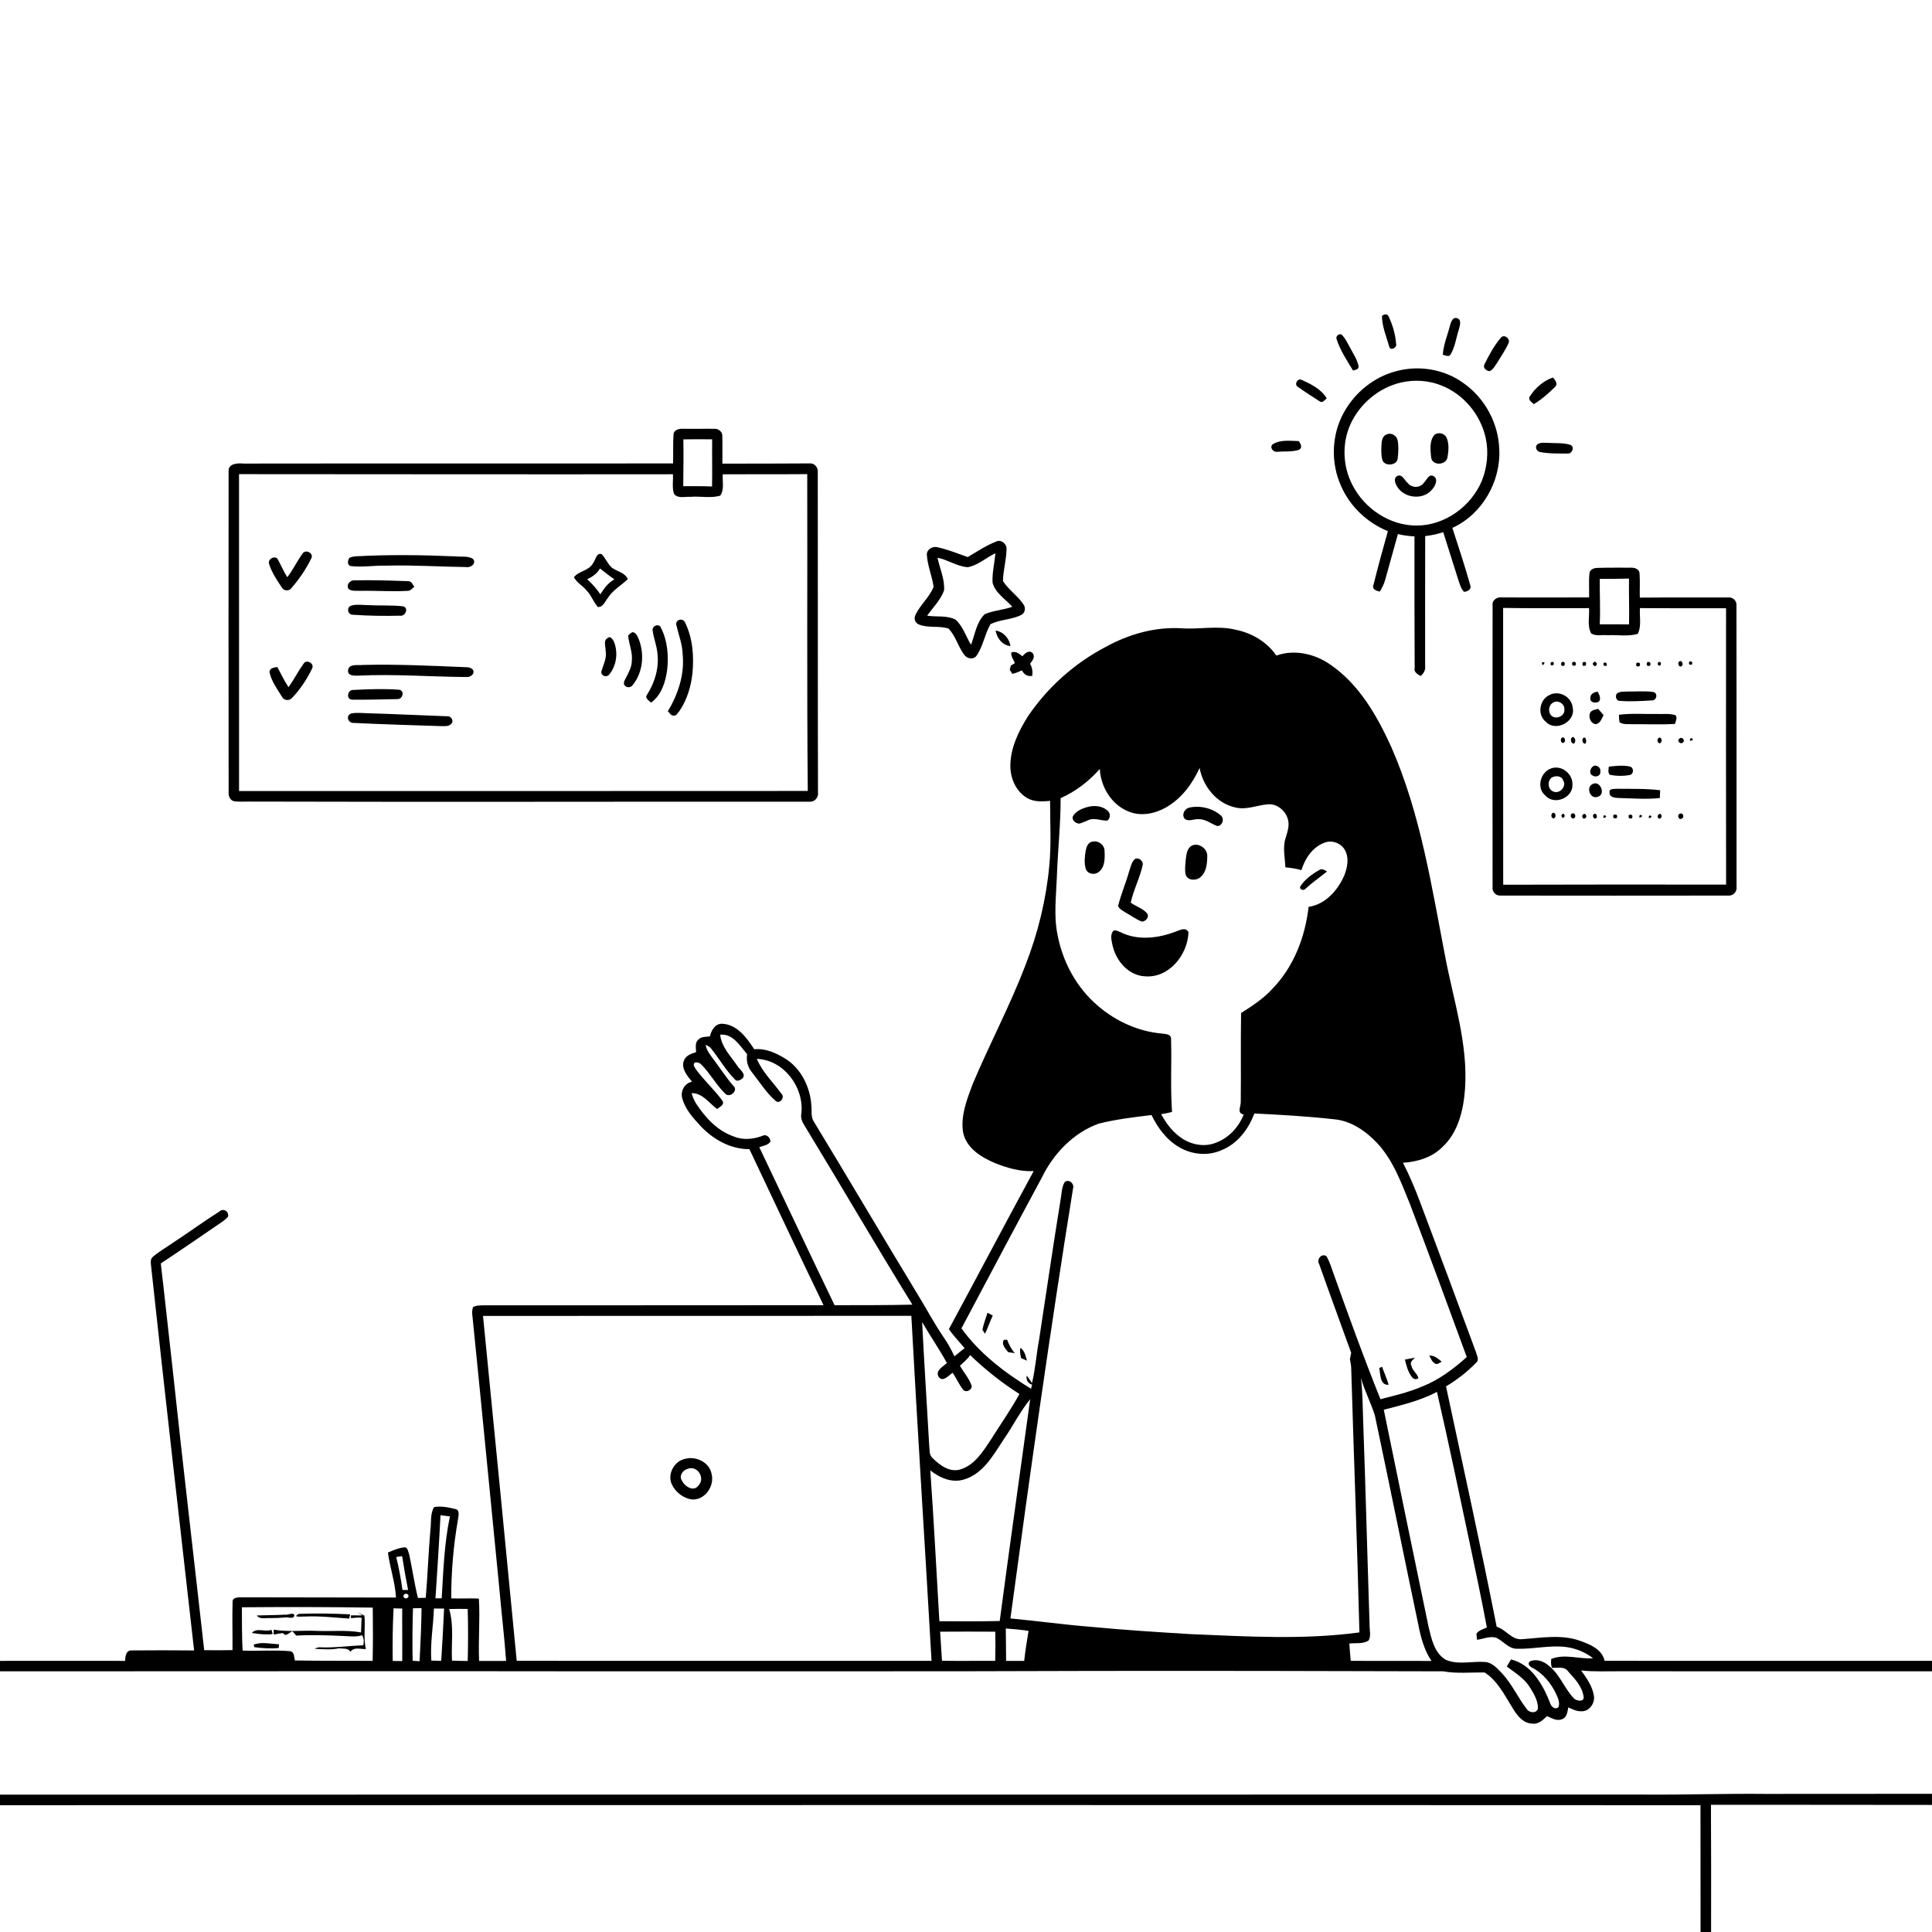 <svg xmlns="http://www.w3.org/2000/svg" viewBox="0 0 1024 1024" version="1.1">
<g id="Parent-Group"><g id="Group-rgba(0,0,0,0)" fill="rgba(0,0,0,0)">
<path fill="rgba(0,0,0,0)" opacity="1.00" d=" M 0.00 0.00 L 1024.00 0.00 L 1024.00 880.28 C 966.15 880.29 908.31 880.26 850.46 880.27 C 849.11 874.08 842.70 871.53 837.38 869.63 C 827.55 866.15 817.04 868.09 806.93 868.78 C 801.37 869.53 798.24 863.66 793.27 862.21 C 784.87 819.63 775.48 777.26 766.42 734.82 C 772.23 731.34 777.65 727.18 782.34 722.29 C 784.25 720.85 782.71 718.48 782.30 716.68 C 772.45 689.94 762.52 663.22 752.45 636.55 C 749.84 629.65 746.99 622.83 743.59 616.29 C 751.06 615.81 758.72 613.61 764.19 608.24 C 772.91 600.40 775.70 588.27 776.50 577.03 C 778.13 553.18 770.38 530.24 766.00 507.11 C 758.74 469.50 752.89 431.08 737.34 395.77 C 729.88 379.41 720.49 362.95 705.42 352.47 C 697.15 346.59 686.27 344.00 676.49 347.46 C 671.51 340.19 663.43 335.47 654.87 333.76 C 645.36 331.43 635.60 333.72 625.98 332.99 C 611.98 332.20 598.08 336.22 585.90 342.95 C 569.42 351.60 555.16 364.36 544.75 379.78 C 539.82 387.65 535.53 396.49 535.52 405.98 C 535.48 412.55 538.50 419.39 544.24 422.88 C 547.94 425.09 552.42 424.93 556.56 424.45 C 556.56 435.94 557.26 447.48 556.14 458.94 C 554.44 476.97 550.11 494.73 543.49 511.59 C 535.31 533.09 524.43 553.43 515.52 574.62 C 512.50 582.70 509.11 591.27 510.43 600.06 C 512.08 608.52 520.11 613.39 527.45 616.50 C 533.93 619.07 540.83 621.06 547.87 620.71 C 532.73 648.54 517.99 676.59 502.93 704.47 C 505.40 708.09 508.49 711.20 511.27 714.57 C 509.44 715.97 507.64 717.41 505.86 718.89 C 504.23 715.39 502.40 711.99 500.19 708.83 C 495.36 701.82 491.40 694.29 486.97 687.04 C 468.31 656.31 450.09 625.32 431.43 594.59 C 429.66 592.06 430.35 588.86 430.05 585.99 C 429.43 576.18 424.60 566.23 416.05 561.00 C 411.18 558.03 405.62 555.52 399.77 556.14 C 395.83 550.14 390.84 543.11 383.00 542.62 C 379.12 542.37 377.02 546.01 376.29 549.30 C 374.19 549.61 371.62 549.30 370.08 551.09 C 368.19 552.76 368.94 555.46 368.93 557.67 C 366.33 558.45 363.31 559.50 362.40 562.36 C 361.00 566.59 364.38 570.26 366.78 573.34 C 362.90 574.09 360.60 578.20 361.56 581.95 C 363.06 587.81 367.28 592.46 371.29 596.79 C 377.97 603.92 387.23 609.13 397.21 609.09 C 410.27 636.67 423.21 664.31 436.49 691.78 C 376.66 691.86 316.84 691.81 257.01 691.84 C 254.91 691.92 252.65 691.71 250.76 692.78 C 249.72 695.37 250.59 698.20 250.74 700.88 C 255.54 748.23 260.07 795.60 264.76 842.97 C 265.83 855.42 267.37 867.84 268.25 880.32 C 263.47 880.31 258.70 880.40 253.94 880.34 C 253.45 869.32 254.50 858.28 253.81 847.29 C 248.93 847.03 244.05 847.37 239.17 847.18 C 239.13 833.07 240.34 818.95 242.79 805.06 C 243.00 803.30 243.80 800.27 241.35 799.82 C 237.71 798.93 233.81 798.10 230.07 798.80 C 227.89 802.43 228.67 806.95 228.12 811.00 C 227.07 822.93 226.66 834.92 225.66 846.86 C 224.27 846.88 222.90 846.91 221.52 846.96 C 219.63 839.39 218.56 831.66 216.92 824.05 C 216.32 822.54 216.21 819.68 213.93 820.18 C 211.00 820.51 208.30 821.76 205.61 822.86 C 206.67 830.89 209.44 838.62 209.89 846.74 C 182.60 846.68 155.29 846.67 127.99 846.60 C 126.27 846.65 123.13 846.57 123.28 849.02 C 123.02 857.54 123.33 866.07 123.22 874.59 C 118.22 874.71 113.23 874.68 108.23 874.62 C 102.73 825.34 96.89 776.10 91.63 726.79 C 89.45 707.75 87.47 688.68 85.22 669.65 C 95.54 662.86 105.68 655.80 115.90 648.86 C 117.64 647.63 119.54 646.53 120.87 644.82 C 121.40 642.09 118.49 640.14 116.32 642.11 C 107.95 647.38 99.96 653.27 91.67 658.69 C 88.17 661.18 84.34 663.27 81.08 666.10 C 79.88 667.01 79.82 668.60 79.97 669.99 C 87.31 738.28 95.19 806.51 102.88 874.77 C 91.91 874.69 80.93 874.63 69.97 874.76 C 66.74 874.51 66.39 877.89 66.34 880.30 C 44.23 880.25 22.11 880.29 0.00 880.30 L 0.00 0.00 M 732.48 167.47 C 732.50 173.07 734.84 178.46 736.36 183.81 C 736.97 186.25 740.76 184.10 739.94 182.08 C 739.59 177.20 738.16 172.38 736.11 167.96 C 735.55 166.21 733.57 166.33 732.48 167.47 M 768.56 172.40 C 767.26 177.62 765.05 182.65 764.71 188.07 C 765.96 188.17 767.83 189.45 768.76 188.00 C 771.26 183.91 771.77 178.98 773.27 174.49 C 773.77 172.56 774.87 169.22 772.10 168.60 C 769.81 168.05 769.08 170.78 768.56 172.40 M 708.48 179.96 C 710.42 185.85 713.95 191.09 717.12 196.38 C 718.42 195.96 720.32 195.92 720.05 194.01 C 719.37 190.59 717.33 187.69 715.77 184.64 C 714.28 182.08 713.11 179.21 710.89 177.18 C 709.28 176.96 707.80 178.29 708.48 179.96 M 795.36 179.13 C 791.86 183.28 789.23 188.17 786.83 193.02 C 785.78 194.92 787.68 196.59 789.50 196.72 C 791.39 195.97 792.30 193.99 793.43 192.42 C 795.50 188.95 797.88 185.63 799.54 181.92 C 800.72 179.55 797.09 176.74 795.36 179.13 M 740.07 196.72 C 728.35 199.74 718.18 207.92 712.36 218.48 C 705.75 230.25 705.22 245.08 710.70 257.39 C 715.39 268.30 724.62 277.08 735.61 281.52 C 732.98 290.98 730.31 300.44 727.98 309.97 C 726.97 312.41 729.51 313.11 731.29 313.55 C 732.55 311.58 733.60 309.47 734.21 307.20 C 736.43 299.15 738.65 291.09 740.92 283.06 C 743.79 283.78 746.73 284.15 749.70 284.30 C 749.65 307.54 749.72 330.78 749.80 354.02 C 749.23 356.29 751.35 357.31 752.94 358.32 C 754.56 356.95 755.64 355.18 755.35 352.99 C 755.30 330.03 755.38 307.08 755.38 284.12 C 758.63 283.77 761.84 283.12 764.93 282.04 C 767.65 290.63 770.40 299.22 773.09 307.82 C 773.81 309.85 774.38 312.05 775.94 313.66 C 777.79 313.61 780.18 312.35 779.25 310.12 C 776.39 299.93 773.06 289.86 769.78 279.79 C 785.59 272.65 795.59 255.12 794.63 237.92 C 794.16 224.27 787.01 211.09 775.87 203.20 C 765.75 195.71 752.17 193.43 740.07 196.72 M 687.90 205.03 C 691.58 207.74 695.51 210.12 699.33 212.64 C 700.91 213.93 702.07 212.02 703.19 211.13 C 700.27 206.23 694.90 203.61 689.91 201.33 C 687.76 200.18 685.72 203.85 687.90 205.03 M 810.84 210.07 C 809.70 212.00 811.78 213.04 812.95 214.20 C 817.19 211.71 820.85 208.33 824.37 204.93 C 825.85 203.33 824.17 201.35 823.10 200.09 C 818.02 201.80 813.73 205.62 810.84 210.07 M 357.00 229.94 C 356.62 235.15 356.92 240.39 356.74 245.62 C 280.82 245.73 204.91 245.58 128.99 245.70 C 125.90 245.40 120.80 245.63 121.16 249.95 C 121.10 306.67 121.12 363.40 121.18 420.12 C 121.04 422.10 122.07 424.29 124.18 424.71 C 126.77 425.05 129.39 424.80 132.00 424.85 C 231.07 425.13 330.08 424.85 429.17 424.91 C 431.85 425.12 433.92 422.57 433.55 419.99 C 433.41 363.32 433.52 306.64 433.44 249.97 C 433.60 247.58 431.42 245.29 429.00 245.62 C 413.63 245.75 398.25 245.70 382.88 245.73 C 382.83 240.77 382.98 235.80 382.83 230.85 C 382.82 228.85 380.89 227.27 378.97 227.28 C 373.30 227.19 367.62 227.35 361.95 227.25 C 360.05 227.16 357.39 227.71 357.00 229.94 M 674.53 235.50 C 672.67 237.14 674.91 239.83 676.98 239.45 C 680.79 239.12 684.84 239.62 688.49 238.41 C 690.53 237.31 689.42 235.10 688.31 233.78 C 683.74 233.68 678.59 232.93 674.53 235.50 M 815.26 235.26 C 813.20 236.38 814.17 239.18 816.26 239.58 C 821.09 240.50 826.11 240.38 831.02 240.37 C 833.43 240.44 834.81 236.53 832.17 235.76 C 828.57 234.61 824.69 235.00 820.96 234.74 C 819.07 234.81 816.99 234.33 815.26 235.26 M 512.92 295.25 C 507.68 293.39 502.49 291.31 497.06 290.09 C 494.51 289.28 491.23 291.07 491.24 293.90 C 491.56 299.76 493.98 305.22 494.84 310.99 C 492.69 316.58 487.65 320.56 485.19 326.03 C 484.21 327.91 485.07 330.22 487.03 330.99 C 492.01 333.03 497.66 331.51 502.72 333.14 C 506.69 337.18 507.86 343.19 511.48 347.54 C 512.95 349.23 516.18 349.61 517.54 347.59 C 521.10 342.54 521.90 336.16 524.95 330.87 C 530.11 328.17 536.47 328.59 541.62 325.75 C 543.38 324.59 543.68 322.13 542.53 320.44 C 539.47 315.79 534.57 312.66 531.58 307.95 C 531.70 302.29 533.41 296.77 533.48 291.10 C 533.73 288.29 530.51 285.65 527.89 287.08 C 522.57 289.15 517.82 292.38 512.92 295.25 M 842.46 303.83 C 841.97 308.08 842.40 312.37 842.25 316.64 C 826.82 316.67 811.39 316.74 795.95 316.65 C 793.42 316.29 790.67 318.13 791.11 320.91 C 791.03 370.63 791.07 420.37 791.10 470.09 C 790.76 472.46 792.61 474.69 795.03 474.67 C 835.59 474.77 876.17 474.69 916.74 474.67 C 919.05 474.46 920.75 472.26 920.41 469.96 C 920.38 420.30 920.45 370.65 920.36 320.99 C 920.64 318.53 918.46 316.38 916.01 316.68 C 900.39 316.72 884.76 316.61 869.14 316.75 C 868.99 312.48 869.33 308.20 868.99 303.95 C 868.87 301.39 866.07 300.75 864.00 300.88 C 858.31 300.90 852.62 300.82 846.95 300.99 C 845.10 300.96 842.66 301.66 842.46 303.83 M 527.68 334.20 C 528.41 338.26 531.19 341.96 535.53 342.44 C 535.02 338.37 531.79 334.80 527.68 334.20 M 536.01 345.84 C 535.75 347.96 537.19 349.61 537.91 351.47 C 537.37 351.79 536.30 352.43 535.77 352.75 C 535.62 353.30 535.33 354.41 535.19 354.97 C 535.52 355.52 536.20 356.62 536.54 357.17 C 538.33 356.79 540.01 356.06 541.68 355.31 C 542.71 357.52 544.67 358.67 547.10 358.22 C 547.43 355.96 547.09 353.74 545.95 351.76 C 547.14 350.25 548.75 348.42 547.50 346.42 C 545.77 344.11 543.16 346.19 541.91 347.86 C 540.26 346.44 538.31 344.93 536.01 345.84 Z" />
<path fill="rgba(0,0,0,0)" opacity="1.00" d=" M 742.57 202.73 C 749.59 201.14 757.11 201.58 763.82 204.25 C 775.67 208.83 784.70 219.71 787.44 232.06 C 789.06 239.55 788.29 247.48 785.51 254.60 C 779.87 268.28 765.96 278.49 751.00 278.55 C 736.70 278.68 723.21 269.64 716.81 257.02 C 711.63 247.17 711.19 234.88 715.82 224.74 C 720.81 213.88 730.91 205.46 742.57 202.73 M 735.07 230.22 C 733.09 230.80 732.40 233.02 732.29 234.86 C 732.10 237.71 731.91 240.65 732.60 243.45 C 733.42 247.41 740.57 246.97 740.82 242.87 C 741.20 239.67 741.39 236.37 740.74 233.20 C 740.18 230.84 737.35 229.16 735.07 230.22 M 760.33 230.43 C 757.50 233.65 758.15 238.60 758.54 242.56 C 759.25 247.02 766.45 246.63 767.21 242.39 C 767.75 239.04 768.14 235.37 766.80 232.16 C 765.82 229.69 762.40 228.82 760.33 230.43 M 740.31 252.45 C 738.57 253.60 739.45 256.11 740.31 257.58 C 743.98 264.21 754.53 265.36 759.21 259.23 C 760.81 257.46 762.49 253.75 759.70 252.31 C 757.20 251.05 756.23 254.47 754.73 255.78 C 752.79 258.79 748.18 258.75 746.09 255.95 C 744.37 254.55 743.02 250.76 740.31 252.45 Z" />
<path fill="rgba(0,0,0,0)" opacity="1.00" d=" M 362.20 232.87 C 367.28 232.80 372.37 232.78 377.46 232.85 C 377.37 241.18 377.56 249.52 377.40 257.85 C 372.31 257.63 367.22 257.70 362.13 257.68 C 362.23 249.41 362.33 241.14 362.20 232.87 Z" />
<path fill="rgba(0,0,0,0)" opacity="1.00" d=" M 126.69 251.31 C 203.35 251.34 280.01 251.47 356.67 251.37 C 356.89 254.81 356.11 258.41 357.22 261.73 C 359.24 264.45 363.05 263.11 365.91 263.34 C 371.14 262.88 376.63 264.20 381.70 262.73 C 384.04 259.50 382.83 255.11 383.07 251.39 C 397.99 251.30 412.92 251.42 427.85 251.30 C 428.01 307.27 427.61 363.25 428.14 419.22 C 327.66 419.30 227.19 419.25 126.71 419.28 C 126.71 363.29 126.68 307.30 126.69 251.31 M 160.35 293.44 C 157.42 297.44 155.32 302.00 152.28 305.93 C 150.18 302.76 148.85 299.16 146.90 295.92 C 144.89 294.53 141.80 296.57 142.64 298.96 C 144.08 303.57 146.89 307.63 149.54 311.63 C 150.66 313.36 153.40 313.32 154.53 311.60 C 158.65 306.88 162.24 301.59 164.99 295.96 C 166.49 293.18 161.91 290.88 160.35 293.44 M 188.51 294.86 C 187.45 294.93 186.43 295.15 185.43 295.51 C 184.14 296.67 183.84 299.77 186.06 300.04 C 192.33 300.75 198.64 299.63 204.93 299.80 C 218.97 299.42 232.99 300.37 247.03 300.55 C 249.44 301.06 252.72 298.65 250.69 296.22 C 248.12 294.56 244.86 295.23 241.97 294.92 C 224.16 294.14 206.32 293.89 188.51 294.86 M 314.34 298.44 C 312.30 302.55 306.78 302.51 304.21 305.97 C 305.76 308.91 308.90 310.47 310.94 313.02 C 313.47 315.54 314.49 319.12 316.89 321.74 C 319.71 321.84 320.63 318.79 322.13 316.98 C 324.78 312.77 329.23 310.32 332.74 306.96 C 331.22 303.41 327.06 302.97 324.29 300.85 C 322.02 298.86 320.99 295.90 318.93 293.74 C 316.07 292.67 315.72 296.84 314.34 298.44 M 184.78 312.21 C 186.54 313.48 188.91 313.03 190.96 313.16 C 199.33 312.99 207.71 313.65 216.07 313.16 C 217.57 313.23 218.46 311.79 219.60 311.07 C 218.72 309.77 218.03 307.81 216.09 308.03 C 206.75 307.70 197.37 307.37 188.02 307.60 C 185.58 307.29 183.25 310.00 184.78 312.21 M 186.11 321.00 C 183.45 321.90 184.30 326.00 187.12 325.83 C 195.38 326.42 203.69 326.53 211.97 326.33 C 214.78 326.87 216.78 322.33 213.78 321.37 C 207.54 320.64 201.21 321.09 194.94 320.72 C 192.01 320.70 188.98 320.17 186.11 321.00 M 358.39 330.96 C 359.60 336.28 361.70 341.45 361.84 346.98 C 362.86 357.62 359.36 368.02 353.96 377.03 C 354.95 377.78 355.55 379.40 357.00 379.28 C 358.48 379.56 359.14 377.87 360.01 377.02 C 364.08 371.11 366.22 364.04 367.00 356.95 C 367.87 347.87 367.20 338.23 363.09 329.96 C 362.12 327.43 358.14 328.21 358.39 330.96 M 345.89 333.92 C 346.34 338.07 348.08 341.97 348.43 346.15 C 349.41 353.88 347.12 361.67 342.97 368.17 C 341.50 369.98 344.00 371.29 345.05 372.42 C 350.55 368.47 352.71 361.58 353.60 355.16 C 354.46 347.66 353.83 339.68 350.37 332.87 C 349.57 330.27 345.75 331.46 345.89 333.92 M 335.21 335.06 C 334.29 335.50 333.53 336.12 332.92 336.92 C 333.35 341.34 335.31 345.55 334.90 350.07 C 334.89 353.51 333.16 356.57 331.61 359.53 C 331.02 360.73 329.94 362.52 331.41 363.56 C 332.39 364.64 334.35 364.36 335.20 363.27 C 340.83 356.52 341.71 346.60 338.47 338.58 C 337.79 337.13 337.08 335.18 335.21 335.06 M 322.18 338.11 C 319.54 339.39 321.07 342.71 321.00 344.95 C 321.72 348.85 319.76 352.39 318.69 356.00 C 318.56 358.12 321.06 359.10 322.62 357.84 C 326.85 353.02 327.80 345.63 325.26 339.79 C 324.70 338.84 323.39 336.88 322.18 338.11 M 160.85 351.84 C 158.00 355.82 155.79 360.24 152.91 364.21 C 150.68 360.79 148.89 357.11 146.98 353.52 C 145.33 353.84 143.09 353.92 142.82 356.05 C 143.75 361.05 146.97 365.21 149.56 369.46 C 150.59 371.39 153.53 371.55 154.85 369.84 C 159.18 365.36 162.63 360.02 165.37 354.44 C 166.98 351.74 162.40 349.11 160.85 351.84 M 192.35 352.43 C 189.71 352.77 184.93 351.59 184.47 355.26 C 184.20 358.42 187.90 358.10 189.97 358.10 C 208.99 357.18 228.00 358.69 247.02 358.83 C 249.02 359.09 251.69 357.53 250.79 355.21 C 249.95 353.97 248.47 353.62 247.06 353.63 C 228.83 352.90 210.60 351.97 192.35 352.43 M 187.47 365.68 C 184.08 365.34 183.16 370.88 186.86 370.86 C 194.81 370.89 202.78 370.72 210.73 370.53 C 213.63 370.60 214.61 365.75 211.33 365.56 C 203.41 364.97 195.40 365.28 187.47 365.68 M 186.17 378.15 C 183.03 379.26 184.47 383.35 187.50 383.17 C 202.93 383.91 218.38 384.37 233.83 384.86 C 235.58 384.79 237.65 385.20 239.00 383.79 C 240.91 382.42 239.11 379.27 236.94 379.63 C 222.98 379.15 209.03 378.43 195.06 378.04 C 192.10 377.99 189.09 377.56 186.17 378.15 Z" />
<path fill="rgba(0,0,0,0)" opacity="1.00" d=" M 512.93 300.62 C 518.42 299.65 522.61 295.54 527.57 293.25 C 527.17 298.48 525.74 303.68 526.10 308.95 C 527.65 314.47 532.94 317.52 536.54 321.60 C 531.79 323.34 526.59 323.53 521.94 325.52 C 517.52 329.73 516.78 336.26 514.67 341.73 C 511.91 337.34 510.44 331.94 506.48 328.44 C 501.88 326.03 496.39 327.10 491.41 326.34 C 494.48 321.96 498.54 318.03 500.38 312.93 C 500.81 306.95 498.08 301.36 496.91 295.60 C 502.43 296.71 507.26 300.25 512.93 300.62 Z" />
<path fill="rgba(0,0,0,0)" opacity="1.00" d=" M 311.21 307.01 C 313.96 305.75 316.50 303.99 318.00 301.29 C 320.52 303.25 322.99 305.28 325.65 307.06 C 322.37 308.89 320.10 311.89 318.20 315.04 C 316.26 312.04 313.83 309.42 311.21 307.01 Z" />
<path fill="rgba(0,0,0,0)" opacity="1.00" d=" M 847.91 306.81 C 853.07 306.82 858.23 306.79 863.40 306.66 C 863.29 314.75 863.59 322.84 863.43 330.94 C 858.25 330.87 853.07 330.90 847.90 330.89 C 848.28 322.86 847.84 314.84 847.91 306.81 Z" />
<path fill="rgba(0,0,0,0)" opacity="1.00" d=" M 796.69 322.21 C 811.86 322.47 827.03 322.34 842.21 322.31 C 842.54 326.73 841.13 331.65 843.34 335.72 C 845.85 337.34 849.17 336.36 852.02 336.67 C 857.33 336.39 862.87 337.49 868.03 335.97 C 870.15 331.79 868.90 326.81 869.19 322.30 C 884.41 322.45 899.63 322.32 914.85 322.38 C 914.77 371.21 914.83 420.03 914.87 468.86 C 875.49 468.83 836.11 468.78 796.73 468.92 C 796.66 420.02 796.71 371.11 796.69 322.21 M 879.14 350.75 C 878.26 351.97 878.50 352.66 879.86 352.84 C 880.71 351.63 880.47 350.94 879.14 350.75 M 889.97 350.66 C 888.88 351.57 890.04 354.18 891.42 352.99 C 892.41 352.06 891.36 349.51 889.97 350.66 M 895.33 350.67 C 894.93 352.09 895.42 352.59 896.78 352.18 C 897.16 350.78 896.68 350.28 895.33 350.67 M 817.25 351.22 C 817.28 354.57 820.19 349.76 817.25 351.22 M 821.99 351.06 C 821.55 352.50 822.02 352.95 823.39 352.41 C 823.80 350.96 823.33 350.51 821.99 351.06 M 827.58 351.01 C 827.14 352.72 827.68 353.29 829.20 352.74 C 829.63 351.03 829.09 350.46 827.58 351.01 M 833.41 350.95 C 832.91 352.57 833.47 353.15 835.07 352.70 C 835.55 351.08 834.99 350.49 833.41 350.95 M 838.93 351.05 C 838.38 352.73 838.89 353.28 840.47 352.72 C 840.99 351.04 840.48 350.49 838.93 351.05 M 845.41 353.13 C 846.77 352.22 846.68 351.40 845.16 350.66 C 843.81 351.54 843.89 352.37 845.41 353.13 M 850.01 351.28 C 849.60 352.63 850.10 353.17 851.51 352.88 C 851.88 351.51 851.38 350.97 850.01 351.28 M 867.37 351.38 C 866.87 353.00 867.43 353.56 869.03 353.05 C 869.55 351.46 868.99 350.90 867.37 351.38 M 873.01 350.99 C 872.46 352.63 872.99 353.24 874.59 352.82 C 875.08 351.17 874.55 350.56 873.01 350.99 M 842.94 370.00 C 842.50 372.44 846.05 372.97 847.57 371.75 C 848.68 370.06 847.62 368.14 846.82 366.62 C 844.98 366.80 842.77 367.80 842.94 370.00 M 857.28 367.37 C 855.84 368.30 856.41 371.53 858.45 371.46 C 864.09 371.95 869.81 371.56 875.46 371.24 C 878.17 371.43 878.93 367.15 876.10 366.74 C 871.77 366.17 867.38 366.58 863.03 366.51 C 861.11 366.69 858.97 366.33 857.28 367.37 M 821.35 368.32 C 815.88 370.78 814.56 379.01 819.50 382.70 C 824.68 388.05 835.29 382.41 833.55 375.10 C 833.10 369.41 826.42 365.69 821.35 368.32 M 842.77 377.82 C 841.79 380.14 843.07 383.51 845.79 383.83 C 848.18 383.50 848.92 380.86 849.93 379.05 C 848.98 377.91 848.03 376.80 847.06 375.70 C 845.54 376.15 843.62 376.25 842.77 377.82 M 858.08 378.83 C 858.07 380.14 858.16 381.45 858.35 382.75 C 860.26 384.18 862.78 383.70 865.01 383.85 C 872.60 383.78 880.21 384.15 887.79 383.69 C 888.12 382.21 889.20 380.50 888.07 379.09 C 884.82 378.03 881.34 378.57 877.99 378.42 C 871.35 378.55 864.68 377.98 858.08 378.83 M 827.74 391.09 C 826.67 391.94 827.54 394.57 829.02 393.55 C 830.09 392.70 829.18 389.95 827.74 391.09 M 833.91 394.17 C 835.42 393.85 835.14 391.02 833.80 390.62 C 832.00 390.86 832.41 393.75 833.91 394.17 M 839.04 391.26 C 838.31 392.20 838.84 394.29 840.22 394.18 C 841.21 393.40 840.60 389.82 839.04 391.26 M 879.02 391.22 C 877.89 392.03 878.77 394.84 880.24 393.63 C 881.28 392.80 880.48 390.06 879.02 391.22 M 890.14 391.45 C 888.55 392.54 890.58 394.77 891.94 393.57 C 893.43 392.45 891.48 390.24 890.14 391.45 M 896.05 391.26 C 894.46 394.24 899.33 391.50 896.05 391.26 M 844.27 406.24 C 842.77 407.29 842.09 410.17 844.10 411.03 C 845.70 412.17 848.51 411.26 848.19 409.01 C 848.73 406.85 846.01 404.89 844.27 406.24 M 852.70 406.33 C 852.68 407.78 851.97 409.58 853.33 410.68 C 856.78 411.35 860.42 411.40 863.88 410.75 C 866.09 410.19 866.04 406.75 863.82 406.27 C 860.15 405.48 856.37 405.94 852.70 406.33 M 822.13 407.27 C 816.37 409.25 814.16 417.79 819.18 421.76 C 823.83 426.93 833.72 422.89 833.43 415.94 C 833.76 410.19 827.63 405.28 822.13 407.27 M 844.41 415.42 C 840.33 416.90 842.65 423.87 846.85 422.30 C 851.17 421.23 848.32 413.75 844.41 415.42 M 857.07 418.07 C 855.73 418.25 852.62 417.77 853.11 420.02 C 852.84 422.62 856.07 422.90 857.94 422.96 C 865.19 423.13 872.49 423.75 879.73 422.99 C 879.80 421.60 879.87 420.22 879.93 418.85 C 872.35 417.91 864.68 418.16 857.07 418.07 M 823.34 433.77 C 824.85 433.65 824.82 430.93 823.36 430.76 C 821.90 430.95 821.87 433.56 823.34 433.77 M 828.11 433.49 C 829.41 433.25 829.65 432.52 828.83 431.30 C 827.49 431.52 827.25 432.26 828.11 433.49 M 833.03 431.29 C 831.80 432.17 833.08 434.63 834.47 433.55 C 835.66 432.65 834.39 430.28 833.03 431.29 M 839.09 431.70 C 837.92 432.51 839.12 434.72 840.34 433.56 C 841.49 432.75 840.26 430.61 839.09 431.70 M 845.29 431.31 C 843.87 431.36 844.14 433.75 845.40 433.88 C 846.87 433.85 846.59 431.40 845.29 431.31 M 879.10 431.69 C 877.91 432.44 879.01 434.80 880.25 433.59 C 881.29 432.80 880.35 430.52 879.10 431.69 M 890.03 431.45 C 888.63 432.41 890.07 435.12 891.55 433.71 C 893.20 432.76 891.48 430.23 890.03 431.45 M 850.14 432.10 C 848.45 435.04 853.38 432.48 850.14 432.10 M 855.19 431.92 C 854.70 433.47 855.29 434.02 856.96 433.56 C 857.42 431.98 856.84 431.43 855.19 431.92 M 863.37 431.91 C 862.84 433.48 863.39 434.08 865.02 433.71 C 865.54 432.13 864.99 431.53 863.37 431.91 M 869.16 431.92 C 867.61 434.91 872.41 432.11 869.16 431.92 M 874.14 432.26 C 872.73 435.28 877.46 432.21 874.14 432.26 Z" />
<path fill="rgba(0,0,0,0)" opacity="1.00" d=" M 823.31 372.31 C 825.86 370.84 829.34 373.04 829.16 375.96 C 829.57 379.43 824.92 381.57 822.39 379.41 C 820.27 377.48 820.73 373.62 823.31 372.31 Z" />
<path fill="rgba(0,0,0,0)" opacity="1.00" d=" M 635.81 407.02 C 637.60 416.84 644.90 425.91 654.92 428.01 C 660.67 429.37 666.23 426.79 671.90 426.31 C 676.56 425.86 680.91 429.26 682.40 433.55 C 683.73 437.02 682.45 440.70 681.43 444.06 C 679.73 449.15 681.08 454.51 681.27 459.71 C 684.14 459.97 687.00 460.38 689.79 461.17 C 691.68 455.05 695.56 449.16 701.73 446.74 C 705.64 445.02 710.55 446.69 712.72 450.35 C 715.20 454.53 714.18 459.80 712.47 464.08 C 709.02 471.93 702.48 479.35 693.59 480.65 C 691.76 496.66 685.68 512.57 674.27 524.21 C 669.57 529.40 663.62 533.17 657.81 536.94 C 657.53 552.64 657.81 568.36 657.63 584.06 C 657.72 586.62 655.36 589.86 659.18 590.73 C 656.49 597.62 650.97 603.45 643.90 605.87 C 637.47 608.22 630.06 606.41 624.85 602.17 C 620.83 599.09 617.84 594.92 615.43 590.52 C 617.37 590.24 619.29 589.87 621.19 589.35 C 620.26 576.32 621.10 563.23 620.67 550.19 C 620.39 547.98 617.59 548.10 615.95 547.82 C 603.42 546.74 591.46 541.33 581.97 533.16 C 570.60 523.55 563.14 509.72 560.46 495.16 C 558.46 485.21 559.79 475.05 560.14 465.02 C 560.63 451.01 562.18 437.05 562.15 423.02 C 570.14 419.51 577.17 414.08 582.93 407.54 C 583.36 417.02 589.11 426.50 598.09 430.09 C 604.52 432.82 611.99 431.35 617.91 428.02 C 626.12 423.36 631.98 415.51 635.81 407.02 M 576.48 427.71 C 573.42 428.52 570.13 429.91 568.55 432.84 C 568.15 434.99 570.17 436.40 572.09 436.55 C 573.68 436.11 575.16 435.35 576.70 434.75 C 579.97 433.15 583.49 435.08 586.89 434.94 C 588.57 433.81 588.69 431.15 587.20 429.84 C 584.43 427.12 580.08 426.72 576.48 427.71 M 630.18 428.09 C 627.65 428.82 626.10 432.03 628.08 434.17 C 630.23 435.49 632.74 434.08 635.05 434.18 C 638.82 433.98 641.82 436.55 645.16 437.83 C 647.99 437.78 649.18 433.81 646.95 432.10 C 642.47 428.27 635.90 426.77 630.18 428.09 M 579.06 446.08 C 576.63 446.38 575.79 449.00 575.40 451.06 C 574.93 454.12 574.57 457.38 575.45 460.41 C 576.23 463.19 580.04 463.96 582.19 462.27 C 585.73 459.79 585.62 454.90 585.44 451.04 C 585.42 447.80 582.18 445.36 579.06 446.08 M 631.41 448.34 C 628.96 450.00 628.78 453.22 628.45 455.89 C 628.27 458.44 627.83 461.08 628.44 463.61 C 629.42 466.72 633.76 466.91 636.01 465.11 C 639.38 462.55 639.83 457.87 639.87 453.96 C 640.20 449.79 635.10 446.26 631.41 448.34 M 601.34 455.44 C 599.59 457.20 599.21 459.85 598.39 462.11 C 596.66 468.20 594.13 474.05 592.61 480.20 C 593.25 481.86 595.02 482.60 596.40 483.55 C 599.26 485.13 601.91 487.11 604.94 488.37 C 607.12 488.83 609.51 485.83 607.89 484.02 C 605.61 481.39 602.07 480.44 599.32 478.43 C 600.78 471.46 604.35 465.05 605.73 458.04 C 605.72 456.00 603.11 454.15 601.34 455.44 M 689.50 469.37 C 688.05 471.02 690.58 472.56 691.88 471.10 C 695.51 467.78 699.54 464.99 703.36 461.90 C 702.07 461.18 700.59 460.11 699.15 461.19 C 695.47 463.24 691.90 465.86 689.50 469.37 M 590.20 493.27 C 588.09 495.47 589.25 498.85 589.77 501.48 C 591.73 509.61 598.32 517.16 607.14 517.49 C 619.76 518.36 629.56 505.87 629.91 494.12 C 628.63 491.29 625.54 492.87 623.44 493.65 C 614.15 497.28 603.08 498.72 593.88 494.06 C 592.70 493.68 591.47 492.76 590.20 493.27 Z" />
<path fill="rgba(0,0,0,0)" opacity="1.00" d=" M 822.28 412.24 C 824.20 410.99 827.60 411.01 828.46 413.54 C 830.58 416.67 826.71 421.02 823.34 419.54 C 820.41 418.50 820.00 414.15 822.28 412.24 Z" />
<path fill="rgba(0,0,0,0)" opacity="1.00" d=" M 381.71 548.42 C 388.41 547.68 392.19 554.35 395.99 558.73 C 395.42 562.21 396.33 565.75 398.63 568.44 C 402.73 573.60 406.24 579.37 411.30 583.68 C 413.51 585.17 416.08 581.56 414.27 579.81 C 409.81 573.70 404.11 568.29 401.13 561.22 C 415.42 561.74 426.22 576.27 424.75 590.06 C 424.22 592.41 425.14 594.63 426.40 596.57 C 445.61 628.12 464.17 660.06 483.57 691.49 C 469.83 691.84 456.09 691.73 442.35 691.79 C 428.90 663.94 415.77 635.94 402.44 608.04 C 404.47 607.26 407.02 607.05 408.35 605.09 C 408.32 602.89 406.16 600.84 404.00 602.08 C 399.09 603.85 393.64 604.41 388.73 602.29 C 380.19 599.30 373.82 592.35 368.98 584.97 C 367.88 583.25 367.11 581.34 366.56 579.39 C 372.36 579.25 375.82 584.69 380.07 587.80 C 381.43 586.67 384.41 585.43 382.79 583.27 C 378.60 577.51 373.20 572.73 369.01 566.96 C 368.34 565.90 366.96 564.35 368.24 563.19 C 369.79 562.75 371.22 563.57 372.21 564.72 C 376.65 569.39 379.74 575.18 384.39 579.67 C 386.83 582.24 391.61 577.85 388.64 575.48 C 384.86 571.11 381.75 566.25 378.29 561.64 C 376.52 559.22 374.48 556.83 373.99 553.77 C 375.14 554.31 376.34 554.89 377.09 555.99 C 381.28 561.21 384.60 567.14 389.33 571.93 C 390.44 573.57 392.37 572.51 393.53 571.57 C 395.69 569.15 392.03 567.00 390.88 565.03 C 387.35 559.82 382.39 554.97 381.71 548.42 Z" />
<path fill="rgba(0,0,0,0)" opacity="1.00" d=" M 582.39 595.54 C 591.55 593.25 600.97 592.12 610.33 591.00 C 613.64 597.79 618.32 604.18 624.97 608.02 C 631.68 612.01 640.31 612.82 647.49 609.59 C 655.91 606.21 661.76 598.46 664.83 590.16 C 678.92 590.88 693.02 591.65 707.05 593.23 C 716.08 594.01 723.94 599.51 730.00 605.92 C 738.49 615.10 742.79 627.04 747.40 638.44 C 757.64 665.29 767.52 692.28 777.42 719.27 C 770.40 725.56 762.71 731.35 753.89 734.84 C 746.75 737.89 739.17 739.70 731.66 741.60 C 722.85 719.69 714.81 697.46 706.87 675.22 C 705.67 672.04 704.81 668.68 703.00 665.77 C 700.26 664.10 697.64 667.68 699.24 670.14 C 704.76 685.80 710.53 701.40 716.16 717.03 C 715.99 717.85 715.65 719.51 715.49 720.33 C 715.76 721.88 716.09 723.43 716.16 725.03 C 717.53 771.75 719.37 818.47 720.52 865.21 C 690.86 869.23 660.86 867.36 631.07 866.12 C 613.39 865.05 595.70 863.93 578.06 862.24 C 563.85 861.11 549.73 859.12 535.54 857.81 C 545.81 781.74 556.52 705.71 568.73 629.93 C 569.61 627.41 566.52 624.67 564.31 626.51 C 562.62 629.34 562.73 632.79 562.12 635.95 C 558.10 660.62 554.55 685.36 550.74 710.06 C 549.31 717.70 548.79 725.52 546.98 733.09 C 546.05 731.68 545.19 730.39 544.20 729.08 C 543.72 731.26 544.85 733.35 547.06 733.90 C 546.91 734.45 546.62 735.53 546.47 736.07 C 532.55 727.53 519.22 717.42 509.58 704.07 C 523.71 677.42 537.85 650.76 552.16 624.20 C 558.32 611.50 568.93 600.34 582.39 595.54 M 523.41 695.78 C 522.45 698.76 521.31 701.72 520.71 704.81 C 521.06 705.34 521.75 706.40 522.09 706.93 C 523.58 703.76 524.71 700.43 526.17 697.25 C 525.26 696.74 524.32 696.24 523.41 695.78 M 532.04 710.14 C 530.59 712.61 532.97 714.81 534.33 716.66 C 535.51 716.85 536.69 717.05 537.89 717.21 C 535.99 715.15 534.79 712.67 533.80 710.09 C 533.36 710.11 532.48 710.13 532.04 710.14 M 541.23 719.83 C 542.25 720.29 543.27 720.74 544.31 721.19 C 543.60 718.72 543.12 715.93 540.85 714.37 C 540.40 716.20 540.78 718.04 541.23 719.83 M 757.56 718.50 C 758.43 720.12 759.12 722.23 761.05 722.90 C 762.23 723.18 763.12 722.15 764.14 721.72 C 762.22 720.14 760.23 718.29 757.56 718.50 M 744.64 720.62 C 745.40 723.79 746.24 727.09 748.26 729.74 C 749.11 730.97 750.51 731.41 751.79 730.46 C 751.22 727.99 748.59 726.51 748.11 723.94 C 746.97 721.99 748.77 720.81 750.02 719.61 C 748.20 719.89 746.42 720.23 744.64 720.62 M 731.02 725.10 C 731.71 728.28 731.30 734.36 736.01 733.95 C 735.07 730.68 733.64 727.58 732.50 724.39 C 732.13 724.57 731.39 724.92 731.02 725.10 Z" />
<path fill="rgba(0,0,0,0)" opacity="1.00" d=" M 256.01 697.47 C 331.68 697.40 407.36 697.46 483.03 697.42 C 486.32 758.39 490.26 819.32 493.74 880.28 C 420.45 880.29 347.16 880.30 273.87 880.27 C 268.00 819.33 262.03 758.40 256.01 697.47 M 363.22 773.19 C 357.33 774.31 353.50 781.39 356.13 786.86 C 358.13 791.01 362.34 794.27 366.98 794.76 C 373.86 795.03 378.89 787.37 377.11 781.01 C 375.89 775.00 368.88 771.69 363.22 773.19 Z" />
<path fill="rgba(0,0,0,0)" opacity="1.00" d=" M 488.75 700.73 C 492.99 708.04 497.82 715.00 501.88 722.42 C 499.94 724.28 495.61 726.38 497.45 729.63 C 499.58 732.99 502.83 728.96 504.91 727.59 C 506.92 730.46 508.27 733.76 510.44 736.52 C 511.96 738.49 515.62 736.57 514.89 734.18 C 513.50 730.41 510.79 727.33 508.78 723.91 C 510.63 722.06 512.80 720.51 514.16 718.21 C 522.18 725.93 530.92 732.87 540.32 738.84 C 535.75 747.22 530.20 755.00 525.16 763.09 C 521.03 769.28 516.67 776.45 509.14 778.78 C 503.33 780.64 498.10 776.55 494.21 772.75 C 492.36 771.07 492.81 768.32 492.50 766.10 C 491.27 744.31 489.83 722.53 488.75 700.73 Z" />
<path fill="rgba(0,0,0,0)" opacity="1.00" d=" M 721.30 730.32 C 723.25 737.14 726.58 743.46 728.71 750.20 C 736.76 788.17 744.39 826.22 752.38 864.20 C 753.64 869.86 755.46 875.50 758.73 880.35 C 744.46 880.23 730.18 880.38 715.91 880.27 C 715.61 877.21 715.40 874.15 715.18 871.10 C 718.57 870.68 722.51 871.51 725.47 869.42 C 726.80 866.82 725.80 863.74 725.90 860.96 C 724.70 824.64 723.79 788.32 722.47 752.01 C 722.17 744.77 722.27 737.51 721.30 730.32 Z" />
<path fill="rgba(0,0,0,0)" opacity="1.00" d=" M 733.43 747.19 C 743.02 744.71 752.79 742.39 761.62 737.74 C 767.83 764.71 773.45 791.83 779.20 818.90 C 782.24 833.45 785.36 847.98 788.06 862.60 C 786.13 863.51 783.74 864.03 782.52 865.96 C 782.61 866.75 782.79 868.34 782.88 869.13 C 786.22 868.66 789.58 867.04 792.99 868.02 C 796.75 869.73 799.46 873.84 803.92 873.88 C 812.65 874.15 821.33 871.86 830.07 872.95 C 835.22 873.67 840.24 875.68 844.36 878.90 C 836.97 879.50 829.29 876.35 822.17 879.31 C 821.99 880.86 822.06 882.45 822.53 883.97 C 825.43 884.14 829.13 883.01 831.10 885.83 C 834.54 889.64 838.49 893.73 839.29 899.00 C 840.11 902.31 835.40 901.71 834.01 899.97 C 829.10 894.77 826.76 887.48 821.02 882.99 C 818.36 880.50 814.24 878.95 810.78 880.64 C 809.47 881.86 810.76 883.29 812.01 883.86 C 817.80 886.86 822.15 892.14 824.85 898.01 C 825.85 900.07 826.80 902.44 826.08 904.77 C 824.14 906.56 821.97 904.36 821.50 902.42 C 817.74 892.79 811.63 882.17 800.87 879.53 C 800.10 880.75 799.35 882.00 798.63 883.27 C 802.93 886.59 807.82 889.45 810.78 894.17 C 812.85 897.50 815.06 901.10 815.16 905.14 C 814.92 908.33 810.51 908.05 809.16 905.76 C 804.50 899.70 801.35 892.54 796.10 886.90 C 793.66 884.39 791.10 881.34 787.41 880.90 C 780.40 880.31 772.96 882.59 766.27 879.72 C 760.15 876.07 758.64 868.41 757.12 862.01 C 749.21 823.74 741.23 785.48 733.43 747.19 Z" />
<path fill="rgba(0,0,0,0)" opacity="1.00" d=" M 531.92 763.00 C 536.83 756.01 540.58 748.22 546.02 741.61 C 540.65 780.80 535.05 819.96 529.87 859.17 C 519.21 859.40 508.55 859.36 497.89 859.29 C 496.33 832.64 494.94 805.97 493.08 779.33 C 498.08 783.32 504.69 786.21 511.12 784.10 C 521.19 781.03 526.49 771.19 531.92 763.00 Z" />
<path fill="rgba(0,0,0,0)" opacity="1.00" d=" M 364.37 778.56 C 369.46 776.39 373.97 783.27 370.30 787.22 C 367.74 791.03 362.86 787.85 361.41 784.69 C 359.72 782.28 361.90 779.23 364.37 778.56 Z" />
<path fill="rgba(0,0,0,0)" opacity="1.00" d=" M 233.48 803.09 C 235.14 803.29 236.80 803.51 238.47 803.73 C 235.46 818.00 234.98 832.62 234.11 847.13 C 233.29 847.13 231.64 847.14 230.81 847.15 C 231.78 832.47 232.74 817.79 233.48 803.09 Z" />
<path fill="rgba(0,0,0,0)" opacity="1.00" d=" M 210.00 825.25 C 210.78 825.13 212.35 824.89 213.13 824.77 C 214.04 830.77 215.12 836.75 216.30 842.70 C 215.55 842.70 214.06 842.71 213.31 842.71 C 212.49 836.84 211.45 831.00 210.00 825.25 Z" />
<path fill="rgba(0,0,0,0)" opacity="1.00" d=" M 214.09 845.32 C 214.87 843.93 217.34 845.13 216.29 846.56 C 215.53 848.02 212.96 846.72 214.09 845.32 Z" />
<path fill="rgba(0,0,0,0)" opacity="1.00" d=" M 128.21 851.89 C 151.33 851.70 174.46 851.73 197.57 852.07 C 197.67 861.47 197.74 870.89 197.50 880.30 C 183.76 880.18 170.03 880.34 156.29 880.08 C 155.81 878.35 156.15 875.72 153.95 875.18 C 145.52 874.42 137.03 875.19 128.58 874.83 C 128.16 867.19 128.27 859.53 128.21 851.89 M 158.36 855.39 C 158.05 855.59 157.43 855.97 157.13 856.17 L 157.06 856.69 C 158.54 857.05 160.15 856.73 161.68 856.79 C 169.52 856.43 177.29 857.35 185.09 857.88 C 185.21 857.32 185.45 856.20 185.57 855.64 C 176.51 855.21 167.42 855.02 158.36 855.39 M 189.39 854.52 L 192.09 856.21 C 190.56 856.20 187.52 856.18 185.99 856.17 L 186.03 857.64 C 187.90 857.56 189.81 857.12 191.68 857.49 C 191.52 860.05 191.44 862.65 191.37 865.24 C 183.68 863.80 175.78 864.77 168.00 864.40 C 160.36 864.04 152.63 865.07 145.06 863.75 C 145.06 864.61 145.06 865.48 145.07 866.36 C 146.70 866.03 148.34 865.75 149.99 865.53 C 151.40 867.95 153.37 865.11 155.00 864.61 C 155.68 865.37 156.36 866.13 157.04 866.91 C 165.38 866.41 173.74 866.74 182.07 867.12 C 185.36 867.22 188.73 867.78 191.93 866.70 C 192.87 868.35 193.02 870.20 192.53 872.05 C 185.03 872.28 177.57 873.43 170.06 873.13 C 168.86 872.92 167.75 873.40 166.71 873.90 C 171.01 874.10 175.42 874.55 179.67 873.62 C 181.73 873.97 184.55 873.28 185.72 875.53 C 187.62 872.74 191.15 874.15 193.93 874.05 C 192.54 868.22 193.73 862.23 193.15 856.33 C 191.89 855.72 190.64 855.11 189.39 854.52 M 136.10 856.22 C 137.79 858.58 140.96 857.38 143.42 857.62 C 145.91 857.64 148.41 857.51 150.90 857.30 C 152.50 856.85 155.75 858.56 156.02 856.09 C 155.48 854.35 152.36 856.19 150.92 855.81 C 145.98 856.09 141.04 856.07 136.10 856.22 M 133.47 865.50 C 135.98 865.86 138.50 866.29 141.05 866.24 C 142.21 866.25 143.40 866.38 144.53 865.96 C 144.37 865.43 144.06 864.36 143.90 863.83 C 140.61 865.19 136.06 862.49 133.47 865.50 M 134.43 871.71 L 134.84 873.04 C 139.10 873.61 143.44 873.92 147.73 873.47 C 147.77 872.97 147.84 871.99 147.88 871.49 C 143.45 871.33 138.66 870.06 134.43 871.71 Z" />
<path fill="rgba(0,0,0,0)" opacity="1.00" d=" M 208.60 852.44 C 210.13 852.46 211.66 852.51 213.19 852.57 C 213.11 861.84 213.29 871.12 213.19 880.40 C 211.50 880.37 209.81 880.35 208.13 880.34 C 208.04 871.04 208.10 861.73 208.60 852.44 Z" />
<path fill="rgba(0,0,0,0)" opacity="1.00" d=" M 218.89 852.41 C 220.40 852.38 221.91 852.36 223.42 852.35 C 223.36 861.73 222.84 871.10 222.39 880.48 C 221.47 880.42 219.63 880.30 218.71 880.24 C 218.52 870.96 218.60 861.68 218.89 852.41 Z" />
<path fill="rgba(0,0,0,0)" opacity="1.00" d=" M 229.99 852.55 C 231.78 852.55 233.58 852.55 235.38 852.57 C 234.95 861.82 234.45 871.06 233.86 880.30 C 232.11 880.25 230.36 880.20 228.61 880.14 C 227.96 870.92 229.68 861.75 229.99 852.55 Z" />
<path fill="rgba(0,0,0,0)" opacity="1.00" d=" M 238.06 852.82 C 241.33 852.71 244.61 852.71 247.89 852.78 C 248.17 861.96 248.13 871.16 247.90 880.35 C 245.12 880.36 242.34 880.27 239.57 880.16 C 239.07 871.05 240.75 861.70 238.06 852.82 Z" />
<path fill="rgba(0,0,0,0)" opacity="1.00" d=" M 533.09 863.13 C 537.12 863.39 541.14 863.79 545.15 864.39 C 544.27 869.68 543.43 874.98 542.84 880.31 C 539.64 880.30 536.45 880.31 533.26 880.31 C 533.22 874.58 533.18 868.85 533.09 863.13 Z" />
<path fill="rgba(0,0,0,0)" opacity="1.00" d=" M 498.29 864.83 C 508.03 864.77 517.76 864.76 527.50 864.83 C 527.63 869.97 527.63 875.12 527.48 880.27 C 518.08 880.24 508.68 880.39 499.28 880.24 C 498.90 875.11 498.65 869.96 498.29 864.83 Z" />
<path fill="rgba(0,0,0,0)" opacity="1.00" d=" M 0.00 885.84 C 107.65 885.87 215.29 885.66 322.94 885.84 C 408.63 885.76 494.31 885.96 580.00 885.63 C 641.64 885.55 703.29 885.66 764.94 885.84 C 772.21 887.15 779.59 886.30 786.89 886.47 C 793.59 890.68 797.23 898.09 801.30 904.61 C 803.68 908.63 806.82 913.30 812.00 913.54 C 815.29 914.07 817.80 911.68 819.93 909.57 C 822.39 910.58 825.11 912.42 827.86 911.22 C 830.55 910.37 830.73 907.25 831.24 904.96 C 833.40 905.91 835.59 907.09 838.04 906.99 C 842.22 907.31 845.45 902.83 844.82 898.90 C 844.06 893.81 840.96 889.46 838.03 885.38 C 845.01 886.15 852.05 885.74 859.06 885.81 C 914.04 885.86 969.02 885.80 1024.00 885.84 L 1024.00 950.76 C 994.65 950.81 965.29 950.80 935.94 950.81 C 913.94 950.58 891.97 951.36 869.97 951.15 C 579.98 951.20 289.99 951.14 0.00 951.20 L 0.00 885.84 Z" />
<path fill="rgba(0,0,0,0)" opacity="1.00" d=" M 0.00 956.79 C 300.43 956.75 600.86 956.66 901.29 956.80 C 901.31 979.20 901.30 1001.60 901.33 1024.00 L 0.00 1024.00 L 0.00 956.79 Z" />
<path fill="rgba(0,0,0,0)" opacity="1.00" d=" M 906.84 956.58 C 945.89 956.64 984.95 956.54 1024.00 956.65 L 1024.00 1024.00 L 906.91 1024.00 C 906.93 1001.53 906.98 979.05 906.84 956.58 Z" />
</g>
<g id="Group-000000" fill="#000000">
<path fill="#000000" opacity="1.00" d=" M 732.48 167.47 C 733.57 166.33 735.55 166.21 736.11 167.96 C 738.16 172.38 739.59 177.20 739.94 182.08 C 740.76 184.10 736.97 186.25 736.36 183.81 C 734.84 178.46 732.50 173.07 732.48 167.47 Z" />
<path fill="#000000" opacity="1.00" d=" M 768.56 172.40 C 769.08 170.78 769.81 168.05 772.10 168.60 C 774.87 169.22 773.77 172.56 773.27 174.49 C 771.77 178.98 771.26 183.91 768.76 188.00 C 767.83 189.45 765.96 188.17 764.71 188.07 C 765.05 182.65 767.26 177.62 768.56 172.40 Z" />
<path fill="#000000" opacity="1.00" d=" M 708.48 179.96 C 707.80 178.29 709.28 176.96 710.89 177.18 C 713.11 179.21 714.28 182.08 715.77 184.64 C 717.33 187.69 719.37 190.59 720.05 194.01 C 720.32 195.92 718.42 195.96 717.12 196.38 C 713.95 191.09 710.42 185.85 708.48 179.96 Z" />
<path fill="#000000" opacity="1.00" d=" M 795.36 179.13 C 797.09 176.74 800.72 179.55 799.54 181.92 C 797.88 185.63 795.50 188.95 793.43 192.42 C 792.30 193.99 791.39 195.97 789.50 196.72 C 787.68 196.59 785.78 194.92 786.83 193.02 C 789.23 188.17 791.86 183.28 795.36 179.13 Z" />
<path fill="#000000" opacity="1.00" d=" M 740.07 196.72 C 752.17 193.43 765.75 195.71 775.87 203.20 C 787.01 211.09 794.16 224.27 794.63 237.92 C 795.59 255.12 785.59 272.65 769.78 279.79 C 773.06 289.86 776.39 299.93 779.25 310.12 C 780.18 312.35 777.79 313.61 775.94 313.66 C 774.38 312.05 773.81 309.85 773.09 307.82 C 770.40 299.22 767.65 290.63 764.93 282.04 C 761.84 283.12 758.63 283.77 755.38 284.12 C 755.38 307.08 755.30 330.03 755.35 352.99 C 755.64 355.18 754.56 356.95 752.94 358.32 C 751.35 357.31 749.23 356.29 749.80 354.02 C 749.72 330.78 749.65 307.54 749.70 284.30 C 746.73 284.15 743.79 283.78 740.92 283.06 C 738.65 291.09 736.43 299.15 734.21 307.20 C 733.60 309.47 732.55 311.58 731.29 313.55 C 729.51 313.11 726.97 312.41 727.98 309.97 C 730.31 300.44 732.98 290.98 735.61 281.52 C 724.62 277.08 715.39 268.30 710.70 257.39 C 705.22 245.08 705.75 230.25 712.36 218.48 C 718.18 207.92 728.35 199.74 740.07 196.72 M 742.57 202.73 C 730.91 205.46 720.81 213.88 715.82 224.74 C 711.19 234.88 711.63 247.17 716.81 257.02 C 723.21 269.64 736.70 278.68 751.00 278.55 C 765.96 278.49 779.87 268.28 785.51 254.60 C 788.29 247.48 789.06 239.55 787.44 232.06 C 784.70 219.71 775.67 208.83 763.82 204.25 C 757.11 201.58 749.59 201.14 742.57 202.73 Z" />
<path fill="#000000" opacity="1.00" d=" M 687.90 205.03 C 685.72 203.85 687.76 200.18 689.91 201.33 C 694.90 203.61 700.27 206.23 703.19 211.13 C 702.07 212.02 700.91 213.93 699.33 212.64 C 695.51 210.12 691.58 207.74 687.90 205.03 Z" />
<path fill="#000000" opacity="1.00" d=" M 810.84 210.07 C 813.73 205.62 818.02 201.80 823.10 200.09 C 824.17 201.35 825.85 203.33 824.37 204.93 C 820.85 208.33 817.19 211.71 812.95 214.20 C 811.78 213.04 809.70 212.00 810.84 210.07 Z" />
<path fill="#000000" opacity="1.00" d=" M 357.00 229.94 C 357.39 227.71 360.05 227.16 361.95 227.25 C 367.62 227.35 373.30 227.19 378.97 227.28 C 380.89 227.27 382.82 228.85 382.83 230.85 C 382.98 235.80 382.83 240.77 382.88 245.73 C 398.25 245.70 413.63 245.75 429.00 245.62 C 431.42 245.29 433.60 247.58 433.44 249.97 C 433.52 306.64 433.41 363.32 433.55 419.99 C 433.92 422.57 431.85 425.12 429.17 424.91 C 330.08 424.85 231.07 425.13 132.00 424.85 C 129.39 424.80 126.77 425.05 124.18 424.71 C 122.07 424.29 121.04 422.10 121.18 420.12 C 121.12 363.40 121.10 306.67 121.16 249.95 C 120.80 245.63 125.90 245.40 128.99 245.70 C 204.91 245.58 280.82 245.73 356.74 245.62 C 356.92 240.39 356.62 235.15 357.00 229.94 M 362.20 232.87 C 362.33 241.14 362.23 249.41 362.13 257.68 C 367.22 257.70 372.31 257.63 377.40 257.85 C 377.56 249.52 377.37 241.18 377.46 232.85 C 372.37 232.78 367.28 232.80 362.20 232.87 M 126.69 251.31 C 126.68 307.30 126.71 363.29 126.71 419.28 C 227.19 419.25 327.66 419.30 428.14 419.22 C 427.61 363.25 428.01 307.27 427.85 251.30 C 412.92 251.42 397.99 251.30 383.07 251.39 C 382.83 255.11 384.04 259.50 381.70 262.73 C 376.63 264.20 371.14 262.88 365.91 263.34 C 363.05 263.11 359.24 264.45 357.22 261.73 C 356.11 258.41 356.89 254.81 356.67 251.37 C 280.01 251.47 203.35 251.34 126.69 251.31 Z" />
<path fill="#000000" opacity="1.00" d=" M 735.07 230.22 C 737.35 229.16 740.18 230.84 740.74 233.20 C 741.39 236.37 741.20 239.67 740.82 242.87 C 740.57 246.97 733.42 247.41 732.60 243.45 C 731.91 240.65 732.10 237.71 732.29 234.86 C 732.40 233.02 733.09 230.80 735.07 230.22 Z" />
<path fill="#000000" opacity="1.00" d=" M 760.33 230.43 C 762.40 228.82 765.82 229.69 766.80 232.16 C 768.14 235.37 767.75 239.04 767.21 242.39 C 766.45 246.63 759.25 247.02 758.54 242.56 C 758.15 238.60 757.50 233.65 760.33 230.43 Z" />
<path fill="#000000" opacity="1.00" d=" M 674.53 235.50 C 678.59 232.93 683.74 233.68 688.31 233.78 C 689.42 235.10 690.53 237.31 688.49 238.41 C 684.84 239.62 680.79 239.12 676.98 239.45 C 674.91 239.83 672.67 237.14 674.53 235.50 Z" />
<path fill="#000000" opacity="1.00" d=" M 815.26 235.26 C 816.99 234.33 819.07 234.81 820.96 234.74 C 824.69 235.00 828.57 234.61 832.17 235.76 C 834.81 236.53 833.43 240.44 831.02 240.37 C 826.11 240.38 821.09 240.50 816.26 239.58 C 814.17 239.18 813.20 236.38 815.26 235.26 Z" />
<path fill="#000000" opacity="1.00" d=" M 740.31 252.45 C 743.02 250.76 744.37 254.55 746.09 255.95 C 748.18 258.75 752.79 258.79 754.73 255.78 C 756.23 254.47 757.20 251.05 759.70 252.31 C 762.49 253.75 760.81 257.46 759.21 259.23 C 754.53 265.36 743.98 264.21 740.31 257.58 C 739.45 256.11 738.57 253.60 740.31 252.45 Z" />
<path fill="#000000" opacity="1.00" d=" M 512.92 295.25 C 517.82 292.38 522.57 289.15 527.89 287.08 C 530.51 285.65 533.73 288.29 533.48 291.10 C 533.41 296.77 531.70 302.29 531.58 307.95 C 534.57 312.66 539.47 315.79 542.53 320.44 C 543.68 322.13 543.38 324.59 541.62 325.75 C 536.47 328.59 530.11 328.17 524.95 330.87 C 521.90 336.16 521.10 342.54 517.54 347.59 C 516.18 349.61 512.95 349.23 511.48 347.54 C 507.86 343.19 506.69 337.18 502.72 333.14 C 497.66 331.51 492.01 333.03 487.03 330.99 C 485.07 330.22 484.21 327.91 485.19 326.03 C 487.65 320.56 492.69 316.58 494.84 310.99 C 493.98 305.22 491.56 299.76 491.24 293.90 C 491.23 291.07 494.51 289.28 497.06 290.09 C 502.49 291.31 507.68 293.39 512.92 295.25 M 512.93 300.62 C 507.26 300.25 502.43 296.71 496.91 295.60 C 498.08 301.36 500.81 306.95 500.38 312.93 C 498.54 318.03 494.48 321.96 491.41 326.34 C 496.39 327.10 501.88 326.03 506.48 328.44 C 510.44 331.94 511.91 337.34 514.67 341.73 C 516.78 336.26 517.52 329.73 521.94 325.52 C 526.59 323.53 531.79 323.34 536.54 321.60 C 532.94 317.52 527.65 314.47 526.10 308.95 C 525.74 303.68 527.17 298.48 527.57 293.25 C 522.61 295.54 518.42 299.65 512.93 300.62 Z" />
<path fill="#000000" opacity="1.00" d=" M 160.35 293.44 C 161.91 290.88 166.49 293.18 164.99 295.96 C 162.24 301.59 158.65 306.88 154.53 311.60 C 153.40 313.32 150.66 313.36 149.54 311.63 C 146.89 307.63 144.08 303.57 142.64 298.96 C 141.80 296.57 144.89 294.53 146.90 295.92 C 148.85 299.16 150.18 302.76 152.28 305.93 C 155.32 302.00 157.42 297.44 160.35 293.44 Z" />
<path fill="#000000" opacity="1.00" d=" M 188.51 294.86 C 206.32 293.89 224.16 294.14 241.97 294.92 C 244.86 295.23 248.12 294.56 250.69 296.22 C 252.72 298.65 249.44 301.06 247.03 300.55 C 232.99 300.37 218.97 299.42 204.93 299.80 C 198.64 299.63 192.33 300.75 186.06 300.04 C 183.84 299.77 184.14 296.67 185.43 295.51 C 186.43 295.15 187.45 294.93 188.51 294.86 Z" />
<path fill="#000000" opacity="1.00" d=" M 314.34 298.44 C 315.72 296.84 316.07 292.67 318.93 293.74 C 320.99 295.90 322.02 298.86 324.29 300.85 C 327.06 302.97 331.22 303.41 332.74 306.96 C 329.23 310.32 324.78 312.77 322.13 316.98 C 320.63 318.79 319.71 321.84 316.89 321.74 C 314.49 319.12 313.47 315.54 310.94 313.02 C 308.90 310.47 305.76 308.91 304.21 305.97 C 306.78 302.51 312.30 302.55 314.34 298.44 M 311.21 307.01 C 313.83 309.42 316.26 312.04 318.20 315.04 C 320.10 311.89 322.37 308.89 325.65 307.06 C 322.99 305.28 320.52 303.25 318.00 301.29 C 316.50 303.99 313.96 305.75 311.21 307.01 Z" />
<path fill="#000000" opacity="1.00" d=" M 842.46 303.83 C 842.66 301.66 845.10 300.96 846.95 300.99 C 852.62 300.82 858.31 300.90 864.00 300.88 C 866.07 300.75 868.87 301.39 868.99 303.95 C 869.33 308.20 868.99 312.48 869.14 316.75 C 884.76 316.61 900.39 316.72 916.01 316.68 C 918.46 316.38 920.64 318.53 920.36 320.99 C 920.45 370.65 920.38 420.30 920.41 469.96 C 920.75 472.26 919.05 474.46 916.74 474.67 C 876.17 474.69 835.59 474.77 795.03 474.67 C 792.61 474.69 790.76 472.46 791.10 470.09 C 791.07 420.37 791.03 370.63 791.11 320.91 C 790.67 318.13 793.42 316.29 795.95 316.65 C 811.39 316.74 826.82 316.67 842.25 316.64 C 842.40 312.37 841.97 308.08 842.46 303.83 M 847.91 306.81 C 847.84 314.84 848.28 322.86 847.90 330.89 C 853.07 330.90 858.25 330.87 863.43 330.94 C 863.59 322.84 863.29 314.75 863.40 306.66 C 858.23 306.79 853.07 306.82 847.91 306.81 M 796.69 322.21 C 796.71 371.11 796.66 420.02 796.73 468.92 C 836.11 468.78 875.49 468.83 914.87 468.86 C 914.83 420.03 914.77 371.21 914.85 322.38 C 899.63 322.32 884.41 322.45 869.19 322.30 C 868.90 326.81 870.15 331.79 868.03 335.97 C 862.87 337.49 857.33 336.39 852.02 336.67 C 849.17 336.36 845.85 337.34 843.34 335.72 C 841.13 331.65 842.54 326.73 842.21 322.31 C 827.03 322.34 811.86 322.47 796.69 322.21 Z" />
<path fill="#000000" opacity="1.00" d=" M 184.78 312.21 C 183.25 310.00 185.58 307.29 188.02 307.60 C 197.37 307.37 206.75 307.70 216.09 308.03 C 218.03 307.81 218.72 309.77 219.60 311.07 C 218.46 311.79 217.57 313.23 216.07 313.16 C 207.71 313.65 199.33 312.99 190.96 313.16 C 188.91 313.03 186.54 313.48 184.78 312.21 Z" />
<path fill="#000000" opacity="1.00" d=" M 186.11 321.00 C 188.98 320.17 192.01 320.70 194.94 320.72 C 201.21 321.09 207.54 320.64 213.78 321.37 C 216.78 322.33 214.78 326.87 211.97 326.33 C 203.69 326.53 195.38 326.42 187.12 325.83 C 184.30 326.00 183.45 321.90 186.11 321.00 Z" />
<path fill="#000000" opacity="1.00" d=" M 358.39 330.96 C 358.14 328.21 362.12 327.43 363.09 329.96 C 367.20 338.23 367.87 347.87 367.00 356.95 C 366.22 364.04 364.08 371.11 360.01 377.02 C 359.14 377.87 358.48 379.56 357.00 379.28 C 355.55 379.40 354.95 377.78 353.96 377.03 C 359.36 368.02 362.86 357.62 361.84 346.98 C 361.70 341.45 359.60 336.28 358.39 330.96 Z" />
<path fill="#000000" opacity="1.00" d=" M 345.89 333.92 C 345.75 331.46 349.57 330.27 350.37 332.87 C 353.83 339.68 354.46 347.66 353.60 355.16 C 352.71 361.58 350.55 368.47 345.05 372.42 C 344.00 371.29 341.50 369.98 342.97 368.17 C 347.12 361.67 349.41 353.88 348.43 346.15 C 348.08 341.97 346.34 338.07 345.89 333.92 Z" />
<path fill="#000000" opacity="1.00" d=" M 585.90 342.95 C 598.08 336.22 611.98 332.20 625.98 332.99 C 635.60 333.72 645.36 331.43 654.87 333.76 C 663.43 335.47 671.51 340.19 676.49 347.46 C 686.27 344.00 697.15 346.59 705.42 352.47 C 720.49 362.95 729.88 379.41 737.34 395.77 C 752.89 431.08 758.74 469.50 766.00 507.11 C 770.38 530.24 778.13 553.18 776.50 577.03 C 775.70 588.27 772.91 600.40 764.19 608.24 C 758.72 613.61 751.06 615.81 743.59 616.29 C 746.99 622.83 749.84 629.65 752.45 636.55 C 762.52 663.22 772.45 689.94 782.30 716.68 C 782.71 718.48 784.25 720.85 782.34 722.29 C 777.65 727.18 772.23 731.34 766.42 734.82 C 775.48 777.26 784.87 819.63 793.27 862.21 C 798.24 863.66 801.37 869.53 806.93 868.78 C 817.04 868.09 827.55 866.15 837.38 869.63 C 842.70 871.53 849.11 874.08 850.46 880.27 C 908.31 880.26 966.15 880.29 1024.00 880.28 L 1024.00 885.84 C 969.02 885.80 914.04 885.86 859.06 885.81 C 852.05 885.74 845.01 886.15 838.03 885.38 C 840.96 889.46 844.06 893.81 844.82 898.90 C 845.45 902.83 842.22 907.31 838.04 906.99 C 835.59 907.09 833.40 905.91 831.24 904.96 C 830.73 907.25 830.55 910.37 827.86 911.22 C 825.11 912.42 822.39 910.58 819.93 909.57 C 817.80 911.68 815.29 914.07 812.00 913.54 C 806.82 913.30 803.68 908.63 801.30 904.61 C 797.23 898.09 793.59 890.68 786.89 886.47 C 779.59 886.30 772.21 887.15 764.94 885.84 C 703.29 885.66 641.64 885.55 580.00 885.63 C 494.31 885.96 408.63 885.76 322.94 885.84 C 215.29 885.66 107.65 885.87 0.00 885.84 L 0.00 880.30 C 22.11 880.29 44.23 880.25 66.34 880.30 C 66.39 877.89 66.74 874.51 69.97 874.76 C 80.93 874.63 91.91 874.69 102.88 874.77 C 95.19 806.51 87.31 738.28 79.97 669.99 C 79.82 668.60 79.88 667.01 81.08 666.10 C 84.34 663.27 88.17 661.18 91.67 658.69 C 99.96 653.27 107.95 647.38 116.32 642.11 C 118.49 640.14 121.40 642.09 120.87 644.82 C 119.54 646.53 117.64 647.63 115.90 648.86 C 105.68 655.80 95.54 662.86 85.22 669.65 C 87.47 688.68 89.45 707.75 91.63 726.79 C 96.89 776.10 102.73 825.34 108.23 874.62 C 113.23 874.68 118.22 874.71 123.22 874.59 C 123.33 866.07 123.02 857.54 123.28 849.02 C 123.13 846.57 126.27 846.65 127.99 846.60 C 155.29 846.67 182.60 846.68 209.89 846.74 C 209.44 838.62 206.67 830.89 205.61 822.86 C 208.30 821.76 211.00 820.51 213.93 820.18 C 216.21 819.68 216.32 822.54 216.92 824.05 C 218.56 831.66 219.63 839.39 221.52 846.96 C 222.90 846.91 224.27 846.88 225.66 846.86 C 226.66 834.92 227.07 822.93 228.12 811.00 C 228.67 806.95 227.89 802.43 230.07 798.80 C 233.81 798.10 237.71 798.93 241.35 799.82 C 243.80 800.27 243.00 803.30 242.79 805.06 C 240.34 818.95 239.13 833.07 239.17 847.18 C 244.05 847.37 248.93 847.03 253.81 847.29 C 254.50 858.28 253.45 869.32 253.94 880.34 C 258.70 880.40 263.47 880.31 268.25 880.32 C 267.37 867.84 265.83 855.42 264.76 842.97 C 260.07 795.60 255.54 748.23 250.74 700.88 C 250.59 698.20 249.72 695.37 250.76 692.78 C 252.65 691.71 254.91 691.92 257.01 691.84 C 316.84 691.81 376.66 691.86 436.49 691.78 C 423.21 664.31 410.27 636.67 397.21 609.09 C 387.23 609.13 377.97 603.92 371.29 596.79 C 367.28 592.46 363.06 587.81 361.56 581.95 C 360.60 578.20 362.90 574.09 366.78 573.34 C 364.38 570.26 361.00 566.59 362.40 562.36 C 363.31 559.50 366.33 558.45 368.93 557.67 C 368.94 555.46 368.19 552.76 370.08 551.09 C 371.62 549.30 374.19 549.61 376.29 549.30 C 377.02 546.01 379.12 542.37 383.00 542.62 C 390.84 543.11 395.83 550.14 399.77 556.14 C 405.62 555.52 411.18 558.03 416.05 561.00 C 424.60 566.23 429.43 576.18 430.05 585.99 C 430.35 588.86 429.66 592.06 431.43 594.59 C 450.09 625.32 468.31 656.31 486.97 687.04 C 491.40 694.29 495.36 701.82 500.19 708.83 C 502.40 711.99 504.23 715.39 505.86 718.89 C 507.64 717.41 509.44 715.97 511.27 714.57 C 508.49 711.20 505.40 708.09 502.93 704.47 C 517.99 676.59 532.73 648.54 547.87 620.71 C 540.83 621.06 533.93 619.07 527.45 616.50 C 520.11 613.39 512.08 608.52 510.43 600.06 C 509.11 591.27 512.50 582.70 515.52 574.62 C 524.43 553.43 535.31 533.09 543.49 511.59 C 550.11 494.73 554.44 476.97 556.14 458.94 C 557.26 447.48 556.56 435.94 556.56 424.45 C 552.42 424.93 547.94 425.09 544.24 422.88 C 538.50 419.39 535.48 412.55 535.52 405.98 C 535.53 396.49 539.82 387.65 544.75 379.78 C 555.16 364.36 569.42 351.60 585.90 342.95 M 635.81 407.02 C 631.98 415.51 626.12 423.36 617.91 428.02 C 611.99 431.35 604.52 432.82 598.09 430.09 C 589.11 426.50 583.36 417.02 582.93 407.54 C 577.17 414.08 570.14 419.51 562.15 423.02 C 562.18 437.05 560.63 451.01 560.14 465.02 C 559.79 475.05 558.46 485.21 560.46 495.16 C 563.14 509.72 570.60 523.55 581.97 533.16 C 591.46 541.33 603.42 546.74 615.95 547.82 C 617.59 548.10 620.39 547.98 620.67 550.19 C 621.10 563.23 620.26 576.32 621.19 589.35 C 619.29 589.87 617.37 590.24 615.43 590.52 C 617.84 594.92 620.83 599.09 624.85 602.17 C 630.06 606.41 637.47 608.22 643.90 605.87 C 650.97 603.45 656.49 597.62 659.18 590.73 C 655.36 589.86 657.72 586.62 657.63 584.06 C 657.81 568.36 657.53 552.64 657.81 536.94 C 663.62 533.17 669.57 529.40 674.27 524.21 C 685.68 512.57 691.76 496.66 693.59 480.65 C 702.48 479.35 709.02 471.93 712.47 464.08 C 714.18 459.80 715.20 454.53 712.72 450.35 C 710.55 446.69 705.64 445.02 701.73 446.74 C 695.56 449.16 691.68 455.05 689.79 461.17 C 687.00 460.38 684.14 459.97 681.27 459.71 C 681.08 454.51 679.73 449.15 681.43 444.06 C 682.45 440.70 683.73 437.02 682.40 433.55 C 680.91 429.26 676.56 425.86 671.90 426.31 C 666.23 426.79 660.67 429.37 654.92 428.01 C 644.90 425.91 637.60 416.84 635.81 407.02 M 381.71 548.42 C 382.39 554.97 387.35 559.82 390.88 565.03 C 392.03 567.00 395.69 569.15 393.53 571.57 C 392.37 572.51 390.44 573.57 389.33 571.93 C 384.60 567.14 381.28 561.21 377.09 555.99 C 376.34 554.89 375.14 554.31 373.99 553.77 C 374.48 556.83 376.52 559.22 378.29 561.64 C 381.75 566.25 384.86 571.11 388.64 575.48 C 391.61 577.85 386.83 582.24 384.39 579.67 C 379.74 575.18 376.65 569.39 372.21 564.72 C 371.22 563.57 369.79 562.75 368.24 563.19 C 366.96 564.35 368.34 565.90 369.01 566.96 C 373.20 572.73 378.60 577.51 382.79 583.27 C 384.41 585.43 381.43 586.67 380.07 587.80 C 375.82 584.69 372.36 579.25 366.56 579.39 C 367.11 581.34 367.88 583.25 368.98 584.97 C 373.82 592.35 380.19 599.30 388.73 602.29 C 393.64 604.41 399.09 603.85 404.00 602.08 C 406.16 600.84 408.32 602.89 408.35 605.09 C 407.02 607.05 404.47 607.26 402.44 608.04 C 415.77 635.94 428.90 663.94 442.35 691.79 C 456.09 691.73 469.83 691.84 483.57 691.49 C 464.17 660.06 445.61 628.12 426.40 596.57 C 425.14 594.63 424.22 592.41 424.75 590.06 C 426.22 576.27 415.42 561.74 401.13 561.22 C 404.11 568.29 409.81 573.70 414.27 579.81 C 416.08 581.56 413.51 585.17 411.30 583.68 C 406.24 579.37 402.73 573.60 398.63 568.44 C 396.33 565.75 395.42 562.21 395.99 558.73 C 392.19 554.35 388.41 547.68 381.71 548.42 M 582.39 595.54 C 568.93 600.34 558.32 611.50 552.16 624.20 C 537.85 650.76 523.71 677.42 509.58 704.07 C 519.22 717.42 532.55 727.53 546.47 736.07 C 546.62 735.53 546.91 734.45 547.06 733.90 C 544.85 733.35 543.72 731.26 544.20 729.08 C 545.19 730.39 546.05 731.68 546.98 733.09 C 548.79 725.52 549.31 717.70 550.74 710.06 C 554.55 685.36 558.10 660.62 562.12 635.95 C 562.73 632.79 562.62 629.34 564.31 626.51 C 566.52 624.67 569.61 627.41 568.73 629.93 C 556.52 705.71 545.81 781.74 535.54 857.81 C 549.73 859.12 563.85 861.11 578.06 862.24 C 595.70 863.93 613.39 865.05 631.07 866.12 C 660.86 867.36 690.86 869.23 720.52 865.21 C 719.37 818.47 717.53 771.75 716.16 725.03 C 716.09 723.43 715.76 721.88 715.49 720.33 C 715.65 719.51 715.99 717.85 716.16 717.03 C 710.53 701.40 704.76 685.80 699.24 670.14 C 697.64 667.68 700.26 664.10 703.00 665.77 C 704.81 668.68 705.67 672.04 706.87 675.22 C 714.81 697.46 722.85 719.69 731.66 741.60 C 739.17 739.70 746.75 737.89 753.89 734.84 C 762.71 731.35 770.40 725.56 777.42 719.27 C 767.52 692.28 757.64 665.29 747.40 638.44 C 742.79 627.04 738.49 615.10 730.00 605.92 C 723.94 599.51 716.08 594.01 707.05 593.23 C 693.02 591.65 678.92 590.88 664.83 590.16 C 661.76 598.46 655.91 606.21 647.49 609.59 C 640.31 612.82 631.68 612.01 624.97 608.02 C 618.32 604.18 613.64 597.79 610.33 591.00 C 600.97 592.12 591.55 593.25 582.39 595.54 M 256.01 697.47 C 262.03 758.40 268.00 819.33 273.87 880.27 C 347.16 880.30 420.45 880.29 493.74 880.28 C 490.26 819.32 486.32 758.39 483.03 697.42 C 407.36 697.46 331.68 697.40 256.01 697.47 M 488.75 700.73 C 489.83 722.53 491.27 744.31 492.50 766.10 C 492.81 768.32 492.36 771.07 494.21 772.75 C 498.10 776.55 503.33 780.64 509.14 778.78 C 516.67 776.45 521.03 769.28 525.16 763.09 C 530.20 755.00 535.75 747.22 540.32 738.84 C 530.92 732.87 522.18 725.93 514.16 718.21 C 512.80 720.51 510.63 722.06 508.78 723.91 C 510.79 727.33 513.50 730.41 514.89 734.18 C 515.62 736.57 511.96 738.49 510.44 736.52 C 508.27 733.76 506.92 730.46 504.91 727.59 C 502.83 728.96 499.58 732.99 497.45 729.63 C 495.61 726.38 499.94 724.28 501.88 722.42 C 497.82 715.00 492.99 708.04 488.75 700.73 M 721.30 730.32 C 722.27 737.51 722.17 744.77 722.47 752.01 C 723.79 788.32 724.70 824.64 725.90 860.96 C 725.80 863.74 726.80 866.82 725.47 869.42 C 722.51 871.51 718.57 870.68 715.18 871.10 C 715.40 874.15 715.61 877.21 715.91 880.27 C 730.18 880.38 744.46 880.23 758.73 880.35 C 755.46 875.50 753.64 869.86 752.38 864.20 C 744.39 826.22 736.76 788.17 728.71 750.20 C 726.58 743.46 723.25 737.14 721.30 730.32 M 733.43 747.19 C 741.23 785.48 749.21 823.74 757.12 862.01 C 758.64 868.41 760.15 876.07 766.27 879.72 C 772.96 882.59 780.40 880.31 787.41 880.90 C 791.10 881.34 793.66 884.39 796.10 886.90 C 801.35 892.54 804.50 899.70 809.16 905.76 C 810.51 908.05 814.92 908.33 815.16 905.14 C 815.06 901.10 812.85 897.50 810.78 894.17 C 807.82 889.45 802.93 886.59 798.63 883.27 C 799.35 882.00 800.10 880.75 800.87 879.53 C 811.63 882.17 817.74 892.79 821.50 902.42 C 821.97 904.36 824.14 906.56 826.08 904.77 C 826.80 902.44 825.85 900.07 824.85 898.01 C 822.15 892.14 817.80 886.86 812.01 883.86 C 810.76 883.29 809.47 881.86 810.78 880.64 C 814.24 878.95 818.36 880.50 821.02 882.99 C 826.76 887.48 829.10 894.77 834.01 899.97 C 835.40 901.71 840.11 902.31 839.29 899.00 C 838.49 893.73 834.54 889.64 831.10 885.83 C 829.13 883.01 825.43 884.14 822.53 883.97 C 822.06 882.45 821.99 880.86 822.17 879.31 C 829.29 876.35 836.97 879.50 844.36 878.90 C 840.24 875.68 835.22 873.67 830.07 872.95 C 821.33 871.86 812.65 874.15 803.92 873.88 C 799.46 873.84 796.75 869.73 792.99 868.02 C 789.58 867.04 786.22 868.66 782.88 869.13 C 782.79 868.34 782.61 866.75 782.52 865.96 C 783.74 864.03 786.13 863.51 788.06 862.60 C 785.36 847.98 782.24 833.45 779.20 818.90 C 773.45 791.83 767.83 764.71 761.62 737.74 C 752.79 742.39 743.02 744.71 733.43 747.19 M 531.92 763.00 C 526.49 771.19 521.19 781.03 511.12 784.10 C 504.69 786.21 498.08 783.32 493.08 779.33 C 494.94 805.97 496.33 832.64 497.89 859.29 C 508.55 859.36 519.21 859.40 529.87 859.17 C 535.05 819.96 540.65 780.80 546.02 741.61 C 540.58 748.22 536.83 756.01 531.92 763.00 M 233.48 803.09 C 232.74 817.79 231.78 832.47 230.81 847.15 C 231.64 847.14 233.29 847.13 234.11 847.13 C 234.98 832.62 235.46 818.00 238.47 803.73 C 236.80 803.51 235.14 803.29 233.48 803.09 M 210.00 825.25 C 211.45 831.00 212.49 836.84 213.31 842.71 C 214.06 842.71 215.55 842.70 216.30 842.70 C 215.12 836.75 214.04 830.77 213.13 824.77 C 212.35 824.89 210.78 825.13 210.00 825.25 M 214.09 845.32 C 212.96 846.72 215.53 848.02 216.29 846.56 C 217.34 845.13 214.87 843.93 214.09 845.32 M 128.21 851.89 C 128.27 859.53 128.16 867.19 128.58 874.83 C 137.03 875.19 145.52 874.42 153.95 875.18 C 156.15 875.72 155.81 878.35 156.29 880.08 C 170.03 880.34 183.76 880.18 197.50 880.30 C 197.74 870.89 197.67 861.47 197.57 852.07 C 174.46 851.73 151.33 851.70 128.21 851.89 M 208.60 852.44 C 208.10 861.73 208.04 871.04 208.13 880.34 C 209.81 880.35 211.50 880.37 213.19 880.40 C 213.29 871.12 213.11 861.84 213.19 852.57 C 211.66 852.51 210.13 852.46 208.60 852.44 M 218.89 852.41 C 218.60 861.68 218.52 870.96 218.71 880.24 C 219.63 880.30 221.47 880.42 222.39 880.48 C 222.84 871.10 223.36 861.73 223.42 852.35 C 221.91 852.36 220.40 852.38 218.89 852.41 M 229.99 852.55 C 229.68 861.75 227.96 870.92 228.61 880.14 C 230.36 880.20 232.11 880.25 233.86 880.30 C 234.45 871.06 234.95 861.82 235.38 852.57 C 233.58 852.55 231.78 852.55 229.99 852.55 M 238.06 852.82 C 240.75 861.70 239.07 871.05 239.57 880.16 C 242.34 880.27 245.12 880.36 247.90 880.35 C 248.13 871.16 248.17 861.96 247.89 852.78 C 244.61 852.71 241.33 852.71 238.06 852.82 M 533.09 863.13 C 533.18 868.85 533.22 874.58 533.26 880.31 C 536.45 880.31 539.64 880.30 542.84 880.31 C 543.43 874.98 544.27 869.68 545.15 864.39 C 541.14 863.79 537.12 863.39 533.09 863.13 M 498.29 864.83 C 498.65 869.96 498.90 875.11 499.28 880.24 C 508.68 880.39 518.08 880.24 527.48 880.27 C 527.63 875.12 527.63 869.97 527.50 864.83 C 517.76 864.76 508.03 864.77 498.29 864.83 Z" />
<path fill="#000000" opacity="1.00" d=" M 335.21 335.06 C 337.08 335.18 337.79 337.13 338.47 338.58 C 341.71 346.60 340.83 356.52 335.20 363.27 C 334.35 364.36 332.39 364.64 331.41 363.56 C 329.94 362.52 331.02 360.73 331.61 359.53 C 333.16 356.57 334.89 353.51 334.90 350.07 C 335.31 345.55 333.35 341.34 332.92 336.92 C 333.53 336.12 334.29 335.50 335.21 335.06 Z" />
<path fill="#000000" opacity="1.00" d=" M 527.68 334.20 C 531.79 334.80 535.02 338.37 535.53 342.44 C 531.19 341.96 528.41 338.26 527.68 334.20 Z" />
<path fill="#000000" opacity="1.00" d=" M 322.18 338.11 C 323.39 336.88 324.70 338.84 325.26 339.79 C 327.80 345.63 326.85 353.02 322.62 357.84 C 321.06 359.10 318.56 358.12 318.69 356.00 C 319.76 352.39 321.72 348.85 321.00 344.95 C 321.07 342.71 319.54 339.39 322.18 338.11 Z" />
<path fill="#000000" opacity="1.00" d=" M 536.01 345.84 C 538.31 344.93 540.26 346.44 541.91 347.86 C 543.16 346.19 545.77 344.11 547.50 346.42 C 548.75 348.42 547.14 350.25 545.95 351.76 C 547.09 353.74 547.43 355.96 547.10 358.22 C 544.67 358.67 542.71 357.52 541.68 355.31 C 540.01 356.06 538.33 356.79 536.54 357.17 C 536.20 356.62 535.52 355.52 535.19 354.97 C 535.33 354.41 535.62 353.30 535.77 352.75 C 536.30 352.43 537.37 351.79 537.91 351.47 C 537.19 349.61 535.75 347.96 536.01 345.84 Z" />
<path fill="#000000" opacity="1.00" d=" M 879.14 350.75 C 880.47 350.94 880.71 351.63 879.86 352.84 C 878.50 352.66 878.26 351.97 879.14 350.75 Z" />
<path fill="#000000" opacity="1.00" d=" M 889.97 350.66 C 891.36 349.51 892.41 352.06 891.42 352.99 C 890.04 354.18 888.88 351.57 889.97 350.66 Z" />
<path fill="#000000" opacity="1.00" d=" M 895.33 350.67 C 896.68 350.28 897.16 350.78 896.78 352.18 C 895.42 352.59 894.93 352.09 895.33 350.67 Z" />
<path fill="#000000" opacity="1.00" d=" M 160.85 351.84 C 162.40 349.11 166.98 351.74 165.37 354.44 C 162.63 360.02 159.18 365.36 154.85 369.84 C 153.53 371.55 150.59 371.39 149.56 369.46 C 146.97 365.21 143.75 361.05 142.82 356.05 C 143.09 353.92 145.33 353.84 146.98 353.52 C 148.89 357.11 150.68 360.79 152.91 364.21 C 155.79 360.24 158.00 355.82 160.85 351.84 Z" />
<path fill="#000000" opacity="1.00" d=" M 817.25 351.22 C 820.19 349.76 817.28 354.57 817.25 351.22 Z" />
<path fill="#000000" opacity="1.00" d=" M 821.99 351.06 C 823.33 350.51 823.80 350.96 823.39 352.41 C 822.02 352.95 821.55 352.50 821.99 351.06 Z" />
<path fill="#000000" opacity="1.00" d=" M 827.58 351.01 C 829.09 350.46 829.63 351.03 829.20 352.74 C 827.68 353.29 827.14 352.72 827.58 351.01 Z" />
<path fill="#000000" opacity="1.00" d=" M 833.41 350.95 C 834.99 350.49 835.55 351.08 835.07 352.70 C 833.47 353.15 832.91 352.57 833.41 350.95 Z" />
<path fill="#000000" opacity="1.00" d=" M 838.93 351.05 C 840.48 350.49 840.99 351.04 840.47 352.72 C 838.89 353.28 838.38 352.73 838.93 351.05 Z" />
<path fill="#000000" opacity="1.00" d=" M 845.41 353.13 C 843.89 352.37 843.81 351.54 845.16 350.66 C 846.68 351.40 846.77 352.22 845.41 353.13 Z" />
<path fill="#000000" opacity="1.00" d=" M 850.01 351.28 C 851.38 350.97 851.88 351.51 851.51 352.88 C 850.10 353.17 849.60 352.63 850.01 351.28 Z" />
<path fill="#000000" opacity="1.00" d=" M 867.37 351.38 C 868.99 350.90 869.55 351.46 869.03 353.05 C 867.43 353.56 866.87 353.00 867.37 351.38 Z" />
<path fill="#000000" opacity="1.00" d=" M 873.01 350.99 C 874.55 350.56 875.08 351.17 874.59 352.82 C 872.99 353.24 872.46 352.63 873.01 350.99 Z" />
<path fill="#000000" opacity="1.00" d=" M 192.35 352.43 C 210.60 351.97 228.83 352.90 247.06 353.63 C 248.47 353.62 249.95 353.97 250.79 355.21 C 251.69 357.53 249.02 359.09 247.02 358.83 C 228.00 358.69 208.99 357.18 189.97 358.10 C 187.90 358.10 184.20 358.42 184.47 355.26 C 184.93 351.59 189.71 352.77 192.35 352.43 Z" />
<path fill="#000000" opacity="1.00" d=" M 187.47 365.68 C 195.40 365.28 203.41 364.97 211.33 365.56 C 214.61 365.75 213.63 370.60 210.73 370.53 C 202.78 370.72 194.81 370.89 186.86 370.86 C 183.16 370.88 184.08 365.34 187.47 365.68 Z" />
<path fill="#000000" opacity="1.00" d=" M 842.94 370.00 C 842.77 367.80 844.98 366.80 846.82 366.62 C 847.62 368.14 848.68 370.06 847.57 371.75 C 846.05 372.97 842.50 372.44 842.94 370.00 Z" />
<path fill="#000000" opacity="1.00" d=" M 857.28 367.37 C 858.97 366.33 861.11 366.69 863.03 366.51 C 867.38 366.58 871.77 366.17 876.10 366.74 C 878.93 367.15 878.17 371.43 875.46 371.24 C 869.81 371.56 864.09 371.95 858.45 371.46 C 856.41 371.53 855.84 368.30 857.28 367.37 Z" />
<path fill="#000000" opacity="1.00" d=" M 821.35 368.32 C 826.42 365.69 833.10 369.41 833.55 375.10 C 835.29 382.41 824.68 388.05 819.50 382.70 C 814.56 379.01 815.88 370.78 821.35 368.32 M 823.31 372.31 C 820.73 373.62 820.27 377.48 822.39 379.41 C 824.92 381.57 829.57 379.43 829.16 375.96 C 829.34 373.04 825.86 370.84 823.31 372.31 Z" />
<path fill="#000000" opacity="1.00" d=" M 842.77 377.82 C 843.62 376.25 845.54 376.15 847.06 375.70 C 848.03 376.80 848.98 377.91 849.93 379.05 C 848.92 380.86 848.18 383.50 845.79 383.83 C 843.07 383.51 841.79 380.14 842.77 377.82 Z" />
<path fill="#000000" opacity="1.00" d=" M 186.17 378.15 C 189.09 377.56 192.10 377.99 195.06 378.04 C 209.03 378.43 222.98 379.15 236.94 379.63 C 239.11 379.27 240.91 382.42 239.00 383.79 C 237.65 385.20 235.58 384.79 233.83 384.86 C 218.38 384.37 202.93 383.91 187.50 383.17 C 184.47 383.35 183.03 379.26 186.17 378.15 Z" />
<path fill="#000000" opacity="1.00" d=" M 858.08 378.83 C 864.68 377.98 871.35 378.55 877.99 378.42 C 881.34 378.57 884.82 378.03 888.07 379.09 C 889.20 380.50 888.12 382.21 887.79 383.69 C 880.21 384.15 872.60 383.78 865.01 383.85 C 862.78 383.70 860.26 384.18 858.35 382.75 C 858.16 381.45 858.07 380.14 858.08 378.83 Z" />
<path fill="#000000" opacity="1.00" d=" M 827.74 391.09 C 829.18 389.95 830.09 392.70 829.02 393.55 C 827.54 394.57 826.67 391.94 827.74 391.09 Z" />
<path fill="#000000" opacity="1.00" d=" M 833.91 394.17 C 832.41 393.75 832.00 390.86 833.80 390.62 C 835.14 391.02 835.42 393.85 833.91 394.17 Z" />
<path fill="#000000" opacity="1.00" d=" M 839.04 391.26 C 840.60 389.82 841.21 393.40 840.22 394.18 C 838.84 394.29 838.31 392.20 839.04 391.26 Z" />
<path fill="#000000" opacity="1.00" d=" M 879.02 391.22 C 880.48 390.06 881.28 392.80 880.24 393.63 C 878.77 394.84 877.89 392.03 879.02 391.22 Z" />
<path fill="#000000" opacity="1.00" d=" M 890.14 391.45 C 891.48 390.24 893.43 392.45 891.94 393.57 C 890.58 394.77 888.55 392.54 890.14 391.45 Z" />
<path fill="#000000" opacity="1.00" d=" M 896.05 391.26 C 899.33 391.50 894.46 394.24 896.05 391.26 Z" />
<path fill="#000000" opacity="1.00" d=" M 844.27 406.24 C 846.01 404.89 848.73 406.85 848.19 409.01 C 848.51 411.26 845.70 412.17 844.10 411.03 C 842.09 410.17 842.77 407.29 844.27 406.24 Z" />
<path fill="#000000" opacity="1.00" d=" M 852.70 406.33 C 856.37 405.94 860.15 405.48 863.82 406.27 C 866.04 406.75 866.09 410.19 863.88 410.75 C 860.42 411.40 856.78 411.35 853.33 410.68 C 851.97 409.58 852.68 407.78 852.70 406.33 Z" />
<path fill="#000000" opacity="1.00" d=" M 822.13 407.27 C 827.63 405.28 833.76 410.19 833.43 415.94 C 833.72 422.89 823.83 426.93 819.18 421.76 C 814.16 417.79 816.37 409.25 822.13 407.27 M 822.28 412.24 C 820.00 414.15 820.41 418.50 823.34 419.54 C 826.71 421.02 830.58 416.67 828.46 413.54 C 827.60 411.01 824.20 410.99 822.28 412.24 Z" />
<path fill="#000000" opacity="1.00" d=" M 844.41 415.42 C 848.32 413.75 851.17 421.23 846.85 422.30 C 842.65 423.87 840.33 416.90 844.41 415.42 Z" />
<path fill="#000000" opacity="1.00" d=" M 857.07 418.07 C 864.68 418.16 872.35 417.91 879.93 418.85 C 879.87 420.22 879.80 421.60 879.73 422.99 C 872.49 423.75 865.19 423.13 857.94 422.96 C 856.07 422.90 852.84 422.62 853.11 420.02 C 852.62 417.77 855.73 418.25 857.07 418.07 Z" />
<path fill="#000000" opacity="1.00" d=" M 576.48 427.71 C 580.08 426.72 584.43 427.12 587.20 429.84 C 588.69 431.15 588.57 433.81 586.89 434.94 C 583.49 435.08 579.97 433.15 576.70 434.75 C 575.16 435.35 573.68 436.11 572.09 436.55 C 570.17 436.40 568.15 434.99 568.55 432.84 C 570.13 429.91 573.42 428.52 576.48 427.71 Z" />
<path fill="#000000" opacity="1.00" d=" M 630.18 428.09 C 635.90 426.77 642.47 428.27 646.95 432.10 C 649.18 433.81 647.99 437.78 645.16 437.83 C 641.82 436.55 638.82 433.98 635.05 434.18 C 632.74 434.08 630.23 435.49 628.08 434.17 C 626.10 432.03 627.65 428.82 630.18 428.09 Z" />
<path fill="#000000" opacity="1.00" d=" M 823.34 433.77 C 821.87 433.56 821.90 430.95 823.36 430.76 C 824.82 430.93 824.85 433.65 823.34 433.77 Z" />
<path fill="#000000" opacity="1.00" d=" M 828.11 433.49 C 827.25 432.26 827.49 431.52 828.83 431.30 C 829.65 432.52 829.41 433.25 828.11 433.49 Z" />
<path fill="#000000" opacity="1.00" d=" M 833.03 431.29 C 834.39 430.28 835.66 432.65 834.47 433.55 C 833.08 434.63 831.80 432.17 833.03 431.29 Z" />
<path fill="#000000" opacity="1.00" d=" M 839.09 431.70 C 840.26 430.61 841.49 432.75 840.34 433.56 C 839.12 434.72 837.92 432.51 839.09 431.70 Z" />
<path fill="#000000" opacity="1.00" d=" M 845.29 431.31 C 846.59 431.40 846.87 433.85 845.40 433.88 C 844.14 433.75 843.87 431.36 845.29 431.31 Z" />
<path fill="#000000" opacity="1.00" d=" M 879.10 431.69 C 880.35 430.52 881.29 432.80 880.25 433.59 C 879.01 434.80 877.91 432.44 879.10 431.69 Z" />
<path fill="#000000" opacity="1.00" d=" M 890.03 431.45 C 891.48 430.23 893.20 432.76 891.55 433.71 C 890.07 435.12 888.63 432.41 890.03 431.45 Z" />
<path fill="#000000" opacity="1.00" d=" M 850.14 432.10 C 853.38 432.48 848.45 435.04 850.14 432.10 Z" />
<path fill="#000000" opacity="1.00" d=" M 855.19 431.92 C 856.84 431.43 857.42 431.98 856.96 433.56 C 855.29 434.02 854.70 433.47 855.19 431.92 Z" />
<path fill="#000000" opacity="1.00" d=" M 863.37 431.91 C 864.99 431.53 865.54 432.13 865.02 433.71 C 863.39 434.08 862.84 433.48 863.37 431.91 Z" />
<path fill="#000000" opacity="1.00" d=" M 869.16 431.92 C 872.41 432.11 867.61 434.91 869.16 431.92 Z" />
<path fill="#000000" opacity="1.00" d=" M 874.14 432.26 C 877.46 432.21 872.73 435.28 874.14 432.26 Z" />
<path fill="#000000" opacity="1.00" d=" M 579.06 446.08 C 582.18 445.36 585.42 447.80 585.44 451.04 C 585.62 454.90 585.73 459.79 582.19 462.27 C 580.04 463.96 576.23 463.19 575.45 460.41 C 574.57 457.38 574.93 454.12 575.40 451.06 C 575.79 449.00 576.63 446.38 579.06 446.08 Z" />
<path fill="#000000" opacity="1.00" d=" M 631.41 448.34 C 635.10 446.26 640.20 449.79 639.87 453.96 C 639.83 457.87 639.38 462.55 636.01 465.11 C 633.76 466.91 629.42 466.72 628.44 463.61 C 627.83 461.08 628.27 458.44 628.45 455.89 C 628.78 453.22 628.96 450.00 631.41 448.34 Z" />
<path fill="#000000" opacity="1.00" d=" M 601.34 455.44 C 603.11 454.15 605.72 456.00 605.73 458.04 C 604.35 465.05 600.78 471.46 599.32 478.43 C 602.07 480.44 605.61 481.39 607.89 484.02 C 609.51 485.83 607.12 488.83 604.94 488.37 C 601.91 487.11 599.26 485.13 596.40 483.55 C 595.02 482.60 593.25 481.86 592.61 480.20 C 594.13 474.05 596.66 468.20 598.39 462.11 C 599.21 459.85 599.59 457.20 601.34 455.44 Z" />
<path fill="#000000" opacity="1.00" d=" M 689.50 469.37 C 691.90 465.86 695.47 463.24 699.15 461.19 C 700.59 460.11 702.07 461.18 703.36 461.90 C 699.54 464.99 695.51 467.78 691.88 471.10 C 690.58 472.56 688.05 471.02 689.50 469.37 Z" />
<path fill="#000000" opacity="1.00" d=" M 590.20 493.27 C 591.47 492.76 592.70 493.68 593.88 494.06 C 603.08 498.72 614.15 497.28 623.44 493.65 C 625.54 492.87 628.63 491.29 629.91 494.12 C 629.56 505.87 619.76 518.36 607.14 517.49 C 598.32 517.16 591.73 509.61 589.77 501.48 C 589.25 498.85 588.09 495.47 590.20 493.27 Z" />
<path fill="#000000" opacity="1.00" d=" M 523.41 695.78 C 524.32 696.24 525.26 696.74 526.17 697.25 C 524.71 700.43 523.58 703.76 522.09 706.93 C 521.75 706.40 521.06 705.34 520.71 704.81 C 521.31 701.72 522.45 698.76 523.41 695.78 Z" />
<path fill="#000000" opacity="1.00" d=" M 532.04 710.14 C 532.48 710.13 533.36 710.11 533.80 710.09 C 534.79 712.67 535.99 715.15 537.89 717.21 C 536.69 717.05 535.51 716.85 534.33 716.66 C 532.97 714.81 530.59 712.61 532.04 710.14 Z" />
<path fill="#000000" opacity="1.00" d=" M 541.23 719.83 C 540.78 718.04 540.40 716.20 540.85 714.37 C 543.12 715.93 543.60 718.72 544.31 721.19 C 543.27 720.74 542.25 720.29 541.23 719.83 Z" />
<path fill="#000000" opacity="1.00" d=" M 757.56 718.50 C 760.23 718.29 762.22 720.14 764.14 721.72 C 763.12 722.15 762.23 723.18 761.05 722.90 C 759.12 722.23 758.43 720.12 757.56 718.50 Z" />
<path fill="#000000" opacity="1.00" d=" M 744.64 720.62 C 746.42 720.23 748.20 719.89 750.02 719.61 C 748.77 720.81 746.97 721.99 748.11 723.94 C 748.59 726.51 751.22 727.99 751.79 730.46 C 750.51 731.41 749.11 730.97 748.26 729.74 C 746.24 727.09 745.40 723.79 744.64 720.62 Z" />
<path fill="#000000" opacity="1.00" d=" M 731.02 725.10 C 731.39 724.92 732.13 724.57 732.50 724.39 C 733.64 727.58 735.07 730.68 736.01 733.95 C 731.30 734.36 731.71 728.28 731.02 725.10 Z" />
<path fill="#000000" opacity="1.00" d=" M 363.22 773.19 C 368.88 771.69 375.89 775.00 377.11 781.01 C 378.89 787.37 373.86 795.03 366.98 794.76 C 362.34 794.27 358.13 791.01 356.13 786.86 C 353.50 781.39 357.33 774.31 363.22 773.19 M 364.37 778.56 C 361.90 779.23 359.72 782.28 361.41 784.69 C 362.86 787.85 367.74 791.03 370.30 787.22 C 373.97 783.27 369.46 776.39 364.37 778.56 Z" />
<path fill="#000000" opacity="1.00" d=" M 158.36 855.39 C 167.42 855.02 176.51 855.21 185.57 855.64 C 185.45 856.20 185.21 857.32 185.09 857.88 C 177.29 857.35 169.52 856.43 161.68 856.79 C 160.15 856.73 158.54 857.05 157.06 856.69 L 157.13 856.17 C 157.43 855.97 158.05 855.59 158.36 855.39 Z" />
<path fill="#000000" opacity="1.00" d=" M 189.39 854.52 C 190.64 855.11 191.89 855.72 193.15 856.33 C 193.73 862.23 192.54 868.22 193.93 874.05 C 191.15 874.15 187.62 872.74 185.72 875.53 C 184.55 873.28 181.73 873.97 179.67 873.62 C 175.42 874.55 171.01 874.10 166.71 873.90 C 167.75 873.40 168.86 872.92 170.06 873.13 C 177.57 873.43 185.03 872.28 192.53 872.05 C 193.02 870.20 192.87 868.35 191.93 866.70 C 188.73 867.78 185.36 867.22 182.07 867.12 C 173.74 866.74 165.38 866.41 157.04 866.91 C 156.36 866.13 155.68 865.37 155.00 864.61 C 153.37 865.11 151.40 867.95 149.99 865.53 C 148.34 865.75 146.70 866.03 145.07 866.36 C 145.06 865.48 145.06 864.61 145.06 863.75 C 152.63 865.07 160.36 864.04 168.00 864.40 C 175.78 864.77 183.68 863.80 191.37 865.24 C 191.44 862.65 191.52 860.05 191.68 857.49 C 189.81 857.12 187.90 857.56 186.03 857.64 L 185.99 856.17 C 187.52 856.18 190.56 856.20 192.09 856.21 L 189.39 854.52 Z" />
<path fill="#000000" opacity="1.00" d=" M 136.10 856.22 C 141.04 856.07 145.98 856.09 150.92 855.81 C 152.36 856.19 155.48 854.35 156.02 856.09 C 155.75 858.56 152.50 856.85 150.90 857.30 C 148.41 857.51 145.91 857.64 143.42 857.62 C 140.96 857.38 137.79 858.58 136.10 856.22 Z" />
<path fill="#000000" opacity="1.00" d=" M 133.47 865.50 C 136.06 862.49 140.61 865.19 143.90 863.83 C 144.06 864.36 144.37 865.43 144.53 865.96 C 143.40 866.38 142.21 866.25 141.05 866.24 C 138.50 866.29 135.98 865.86 133.47 865.50 Z" />
<path fill="#000000" opacity="1.00" d=" M 134.43 871.71 C 138.66 870.06 143.45 871.33 147.88 871.49 C 147.84 871.99 147.77 872.97 147.73 873.47 C 143.44 873.92 139.10 873.61 134.84 873.04 L 134.43 871.71 Z" />
<path fill="#000000" opacity="1.00" d=" M 0.00 951.20 C 289.99 951.14 579.98 951.20 869.97 951.15 C 891.97 951.36 913.94 950.58 935.94 950.81 C 965.29 950.80 994.65 950.81 1024.00 950.76 L 1024.00 956.65 C 984.95 956.54 945.89 956.64 906.84 956.58 C 906.98 979.05 906.93 1001.53 906.91 1024.00 L 901.33 1024.00 C 901.30 1001.60 901.31 979.20 901.29 956.80 C 600.86 956.66 300.43 956.75 0.00 956.79 L 0.00 951.20 Z" />
</g>
</g></svg>